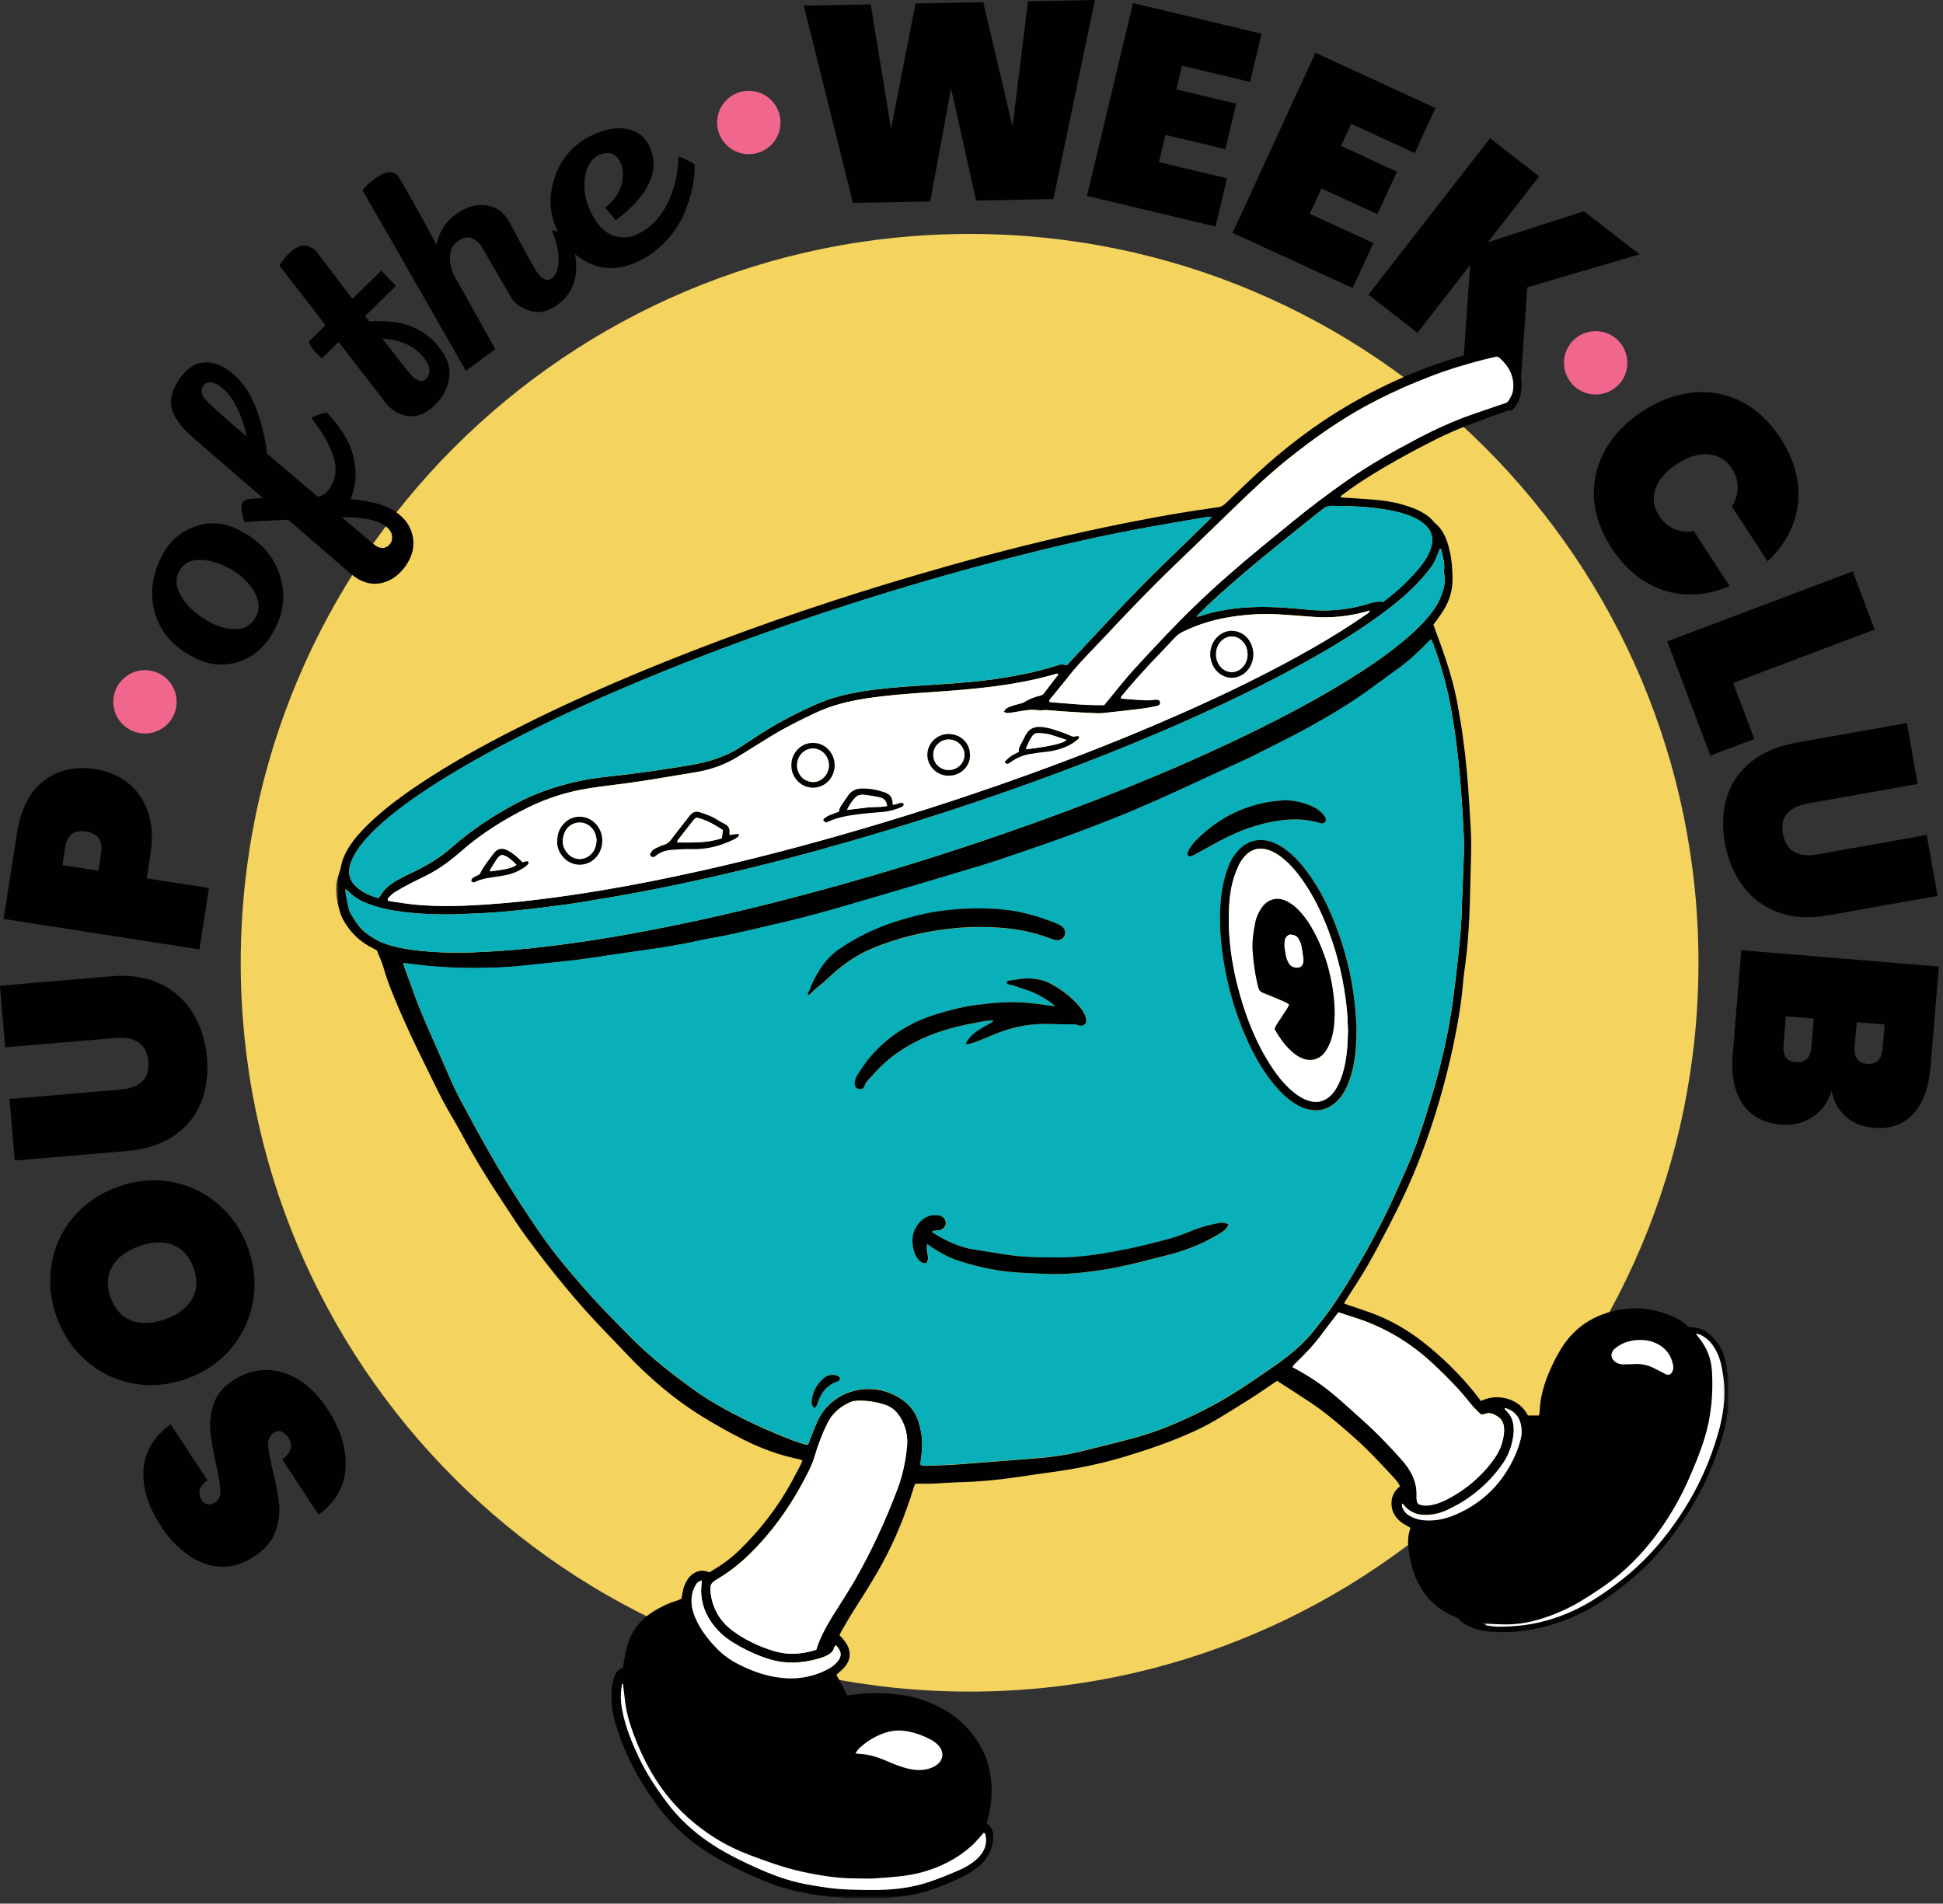 <svg width="347" height="340" viewBox="0 0 347 340" fill="none" xmlns="http://www.w3.org/2000/svg">
<rect x="0" y="0" width="347" height="340" fill="#333333" stroke="none"/>
<g clip-path="url(#clip0_162_468)">
<path d="M173.16 302.12C245.051 302.12 303.33 243.841 303.33 171.95C303.33 100.059 245.051 41.78 173.16 41.78C101.269 41.78 42.99 100.059 42.99 171.95C42.99 243.841 101.269 302.12 173.16 302.12Z" fill="#F4D35E"/>
<path d="M61.73 262.01C61.58 265.4 59.97 268.24 56.9 270.54L50.42 260.68C52.03 259.43 52.38 258.11 51.49 256.75C51.16 256.25 50.76 255.9 50.3 255.71C49.83 255.52 49.35 255.59 48.85 255.92C48.15 256.38 47.84 257.13 47.9 258.16C47.96 259.2 48.24 260.69 48.72 262.64C49.3 264.97 49.67 266.97 49.84 268.63C50.01 270.29 49.78 271.97 49.14 273.67C48.5 275.37 47.21 276.83 45.27 278.07C43.35 279.33 41.39 279.91 39.38 279.81C37.38 279.71 35.47 279.03 33.65 277.77C31.83 276.51 30.21 274.81 28.8 272.67C26.42 269.05 25.37 265.62 25.64 262.39C25.91 259.16 27.53 256.49 30.49 254.39L37.05 264.38C36.23 264.96 35.77 265.56 35.66 266.19C35.55 266.82 35.68 267.41 36.05 267.97C36.31 268.36 36.65 268.59 37.08 268.67C37.51 268.75 37.96 268.63 38.43 268.32C39.1 267.88 39.41 267.15 39.35 266.13C39.3 265.11 39.05 263.59 38.6 261.57C38.07 259.25 37.73 257.27 37.57 255.63C37.41 254 37.62 252.36 38.17 250.72C38.73 249.08 39.87 247.69 41.6 246.55C43.41 245.36 45.33 244.74 47.35 244.69C49.37 244.64 51.34 245.2 53.27 246.37C55.2 247.54 56.93 249.29 58.46 251.63C60.79 255.17 61.87 258.63 61.72 262.02L61.73 262.01Z" fill="#010101"/>
<path d="M45.19 232.41C44.64 235.56 43.34 238.36 41.28 240.83C39.22 243.29 36.55 245.11 33.29 246.26C30.02 247.42 26.81 247.69 23.66 247.07C20.51 246.46 17.73 245.1 15.34 242.99C12.95 240.88 11.2 238.26 10.08 235.12C8.97 231.98 8.68 228.85 9.21 225.72C9.74 222.59 11.05 219.81 13.12 217.36C15.19 214.91 17.86 213.11 21.12 211.95C24.39 210.79 27.6 210.51 30.74 211.11C33.89 211.71 36.67 213.06 39.07 215.16C41.48 217.26 43.23 219.87 44.33 222.98C45.44 226.12 45.73 229.27 45.18 232.41H45.19ZM30.88 222.34C29.14 221.68 27.15 221.75 24.88 222.56C22.59 223.37 20.97 224.58 20.04 226.19C19.11 227.8 19.01 229.63 19.74 231.71C20.49 233.82 21.73 235.2 23.46 235.85C25.19 236.5 27.21 236.43 29.5 235.62C31.76 234.82 33.36 233.62 34.29 232.01C35.23 230.41 35.32 228.55 34.57 226.45C33.84 224.38 32.6 223.01 30.86 222.35L30.88 222.34Z" fill="#010101"/>
<path d="M1.72 196.28L21.6 194.59C23.23 194.45 24.48 193.99 25.37 193.19C26.26 192.39 26.63 191.2 26.49 189.61C26.36 188.02 25.78 186.88 24.77 186.19C23.76 185.51 22.44 185.23 20.81 185.37L0.93 187.06L-0.01 176.05L19.87 174.36C23.23 174.07 26.15 174.53 28.64 175.72C31.13 176.91 33.08 178.67 34.48 180.99C35.88 183.31 36.71 185.97 36.96 188.96C37.21 191.95 36.84 194.65 35.84 197.06C34.84 199.47 33.22 201.42 30.97 202.92C28.72 204.41 25.9 205.31 22.52 205.59L2.64 207.28L1.7 196.27L1.72 196.28Z" fill="#010101"/>
<path d="M22.86 139.85C24.5 141.15 25.69 142.88 26.43 145.04C27.17 147.2 27.32 149.69 26.88 152.52L26.2 156.87L37.32 158.6L35.61 169.57L0.64 164.12L3.03 148.8C3.7 144.52 5.3 141.4 7.83 139.45C10.36 137.5 13.45 136.81 17.11 137.38C19.32 137.72 21.24 138.55 22.87 139.85H22.86ZM15.36 148.5C13.22 148.17 11.97 149.13 11.62 151.41L11.14 154.52L17.56 155.52L18.05 152.41C18.4 150.14 17.51 148.83 15.37 148.5H15.36Z" fill="#010101"/>
<path d="M28.74 99.63C30.05 96.92 32 95.08 34.61 94.11C37.22 93.14 39.78 93.26 42.28 94.46C46.08 96.29 48.58 98.87 49.78 102.19C50.99 105.51 50.83 108.75 49.31 111.89C47.79 115.04 45.69 117.1 43.01 118.07C40.33 119.04 37.66 118.89 35.01 117.61C31.3 115.82 28.91 113.27 27.82 109.95C26.72 106.59 27.02 103.14 28.73 99.61L28.74 99.63ZM31.9 102.22C31.23 103.62 31.46 105.17 32.59 106.88C33.72 108.59 35.48 110.07 37.85 111.32C39.56 112.14 41.14 112.48 42.59 112.33C44.04 112.18 45.11 111.4 45.79 109.98C46.47 108.57 46.26 107.01 45.17 105.3C44.07 103.59 42.52 102.25 40.52 101.29C38.52 100.32 36.77 99.9 35.26 100.01C33.7 100.09 32.58 100.83 31.9 102.23V102.22Z" fill="#010101"/>
<path d="M62.6 89.15C66.23 89.46 68.9 90.2 70.61 91.37C72.32 92.54 73.35 94.01 73.71 95.78C74.06 97.55 73.67 99.27 72.53 100.94C71.39 102.61 69.98 103.66 68.32 104.09C66.66 104.52 65.01 104.17 63.37 103.04C63.05 102.82 62.44 102.32 61.54 101.55L51.48 92.82C48.26 92.95 45.67 93.1 43.7 93.25C43.06 91.47 42.95 90.27 43.38 89.65C43.58 89.35 43.92 89.18 44.39 89.13C44.86 89.08 45.71 89.02 46.95 88.95L34.42 78.11C32.79 76.68 31.64 75.26 30.98 73.85C30.14 72.01 30.52 69.93 32.1 67.61C33.23 65.97 34.54 65.02 36.03 64.78C37.52 64.54 39.07 64.96 40.66 66.05C42.79 67.51 44.42 69.64 45.54 72.45C46.67 75.26 47.38 78.12 47.69 81.02L56.74 88.7C57.57 88.59 58.27 88.12 58.84 87.28C59.98 85.61 60.23 83.73 59.58 81.64C58.93 79.55 57.6 77.21 55.58 74.6C56.05 74.37 56.6 74.16 57.23 73.97C57.85 73.78 58.25 73.71 58.42 73.75C60.99 76.42 62.57 79.08 63.16 81.75C63.75 84.41 63.57 86.88 62.61 89.15H62.6ZM36.61 68.57C36.49 68.69 36.39 68.81 36.29 68.95C35.79 69.68 35.93 70.49 36.71 71.37C37.49 72.26 39.45 74.04 42.61 76.72L44.04 77.93C43.65 75.96 43.03 74.16 42.18 72.53C41.33 70.9 40.37 69.72 39.27 68.97C38.18 68.22 37.29 68.09 36.6 68.57H36.61ZM66.3 96.85C66.42 96.97 66.7 97.18 67.14 97.49C67.58 97.79 68.05 97.91 68.53 97.85C69.01 97.78 69.4 97.53 69.71 97.08C70.01 96.64 70.1 96.11 69.98 95.51C69.86 94.91 69.42 94.35 68.66 93.84C67.23 92.86 64.7 92.37 61.05 92.37L66.3 96.85Z" fill="#010101"/>
<path d="M56.51 44.94C56.65 45.08 58.79 47.9 62.93 53.39L68.08 48.35L70.72 51.05L65.22 56.43L65.97 57.41C70.94 57.03 74.75 58.19 77.4 60.89C79.48 63.01 80.43 65.08 80.26 67.07C80.09 69.06 79.24 70.81 77.73 72.29C76.21 73.78 74.71 74.46 73.22 74.34C71.73 74.22 70.43 73.59 69.31 72.44C69.06 72.18 68.81 71.88 68.56 71.53L60.53 61.15L60.32 61.22L57.48 64C57.23 63.79 56.84 63.42 56.33 62.9C55.82 62.37 55.41 61.75 55.12 61.03L58.13 58.08L49.93 47.46C50.24 46.79 50.8 46.06 51.62 45.26C53.39 43.52 55.02 43.41 56.51 44.93V44.94ZM75.03 63.16C73.45 61.55 71.2 60.65 68.27 60.45C71.26 64.34 73.01 66.55 73.53 67.09C74.56 68.14 75.41 68.34 76.09 67.67C76.58 67.19 76.76 66.56 76.65 65.79C76.53 65.01 75.99 64.14 75.03 63.16Z" fill="#010101"/>
<path d="M91.38 53.28L85.9 43.86C85.38 43.15 84.76 42.69 84.04 42.49C83.32 42.29 82.56 42.49 81.74 43.09C80.92 43.69 80.47 44.52 80.38 45.58C80.29 46.64 80.5 47.8 81.01 49.04C81.93 50.67 83.27 53.07 85.02 56.22C86.77 59.37 87.92 61.42 88.45 62.36L83.2 66.23C73.21 48.72 67.06 37.97 64.74 34C65.14 33.38 65.81 32.73 66.76 32.03C68.81 30.52 70.28 30.37 71.17 31.58L71.34 31.82C73.94 36.28 76.14 40.26 77.94 43.75C78.4 41.46 79.52 39.67 81.28 38.37C83.04 37.07 84.77 36.49 86.45 36.63C88.13 36.77 89.48 37.52 90.49 38.89C90.76 39.26 91.19 40 91.77 41.12C94.07 45.51 95.48 48.05 95.98 48.73C96.89 49.97 97.75 50.28 98.57 49.68C99.25 49.18 99.65 48.19 99.76 46.71C99.87 45.23 99.46 43.37 98.54 41.13C100.13 41.42 101.22 41.77 101.81 42.19C103.81 47.77 103.08 51.84 99.61 54.4C97.98 55.6 96.4 55.99 94.88 55.58C93.35 55.16 92.18 54.4 91.37 53.3L91.38 53.28Z" fill="#010101"/>
<path d="M111.02 32.84C111.38 31.32 111.31 30.05 110.81 29.04C110.31 28.03 109.7 27.48 108.98 27.38C108.26 27.28 107.57 27.39 106.93 27.71C105.55 28.39 104.73 29.76 104.45 31.81C104.17 33.86 104.56 35.95 105.61 38.07C106.66 40.19 107.95 41.52 109.47 42.06C111 42.6 112.5 42.5 114 41.76C116.2 40.67 117.93 38.87 119.19 36.35C120.46 33.83 121.11 31.03 121.15 27.94C122.1 28.24 123.06 28.71 124.04 29.35C124.16 32.02 123.51 35.02 122.1 38.35C121.38 39.98 120.33 41.54 118.97 43.02C117.6 44.5 116.03 45.68 114.24 46.56C111.31 48.01 108.56 48.26 105.98 47.32C103.21 46.29 101.08 44.26 99.58 41.25C98.09 38.23 97.92 35.04 99.07 31.66C100.22 28.28 102.38 25.81 105.54 24.25C107.79 23.13 109.87 22.72 111.76 23C113.65 23.29 115.02 24.26 115.88 25.91C117 28.16 117 30.44 115.9 32.74C114.79 35.04 112.81 37.24 109.96 39.34L108.06 37.05C109.69 35.77 110.68 34.37 111.03 32.84H111.02Z" fill="#010101"/>
<path d="M302.34 70.11C305.4 69.8 308.29 70.34 311 71.72C313.71 73.1 316.04 75.28 317.99 78.27C319.66 80.84 320.68 83.45 321.04 86.1C321.4 88.75 321.11 91.29 320.18 93.71C319.25 96.13 317.75 98.31 315.68 100.26L309.29 90.46C309.98 89.38 310.32 88.24 310.33 87.07C310.33 85.89 309.99 84.77 309.3 83.71C308.28 82.15 306.89 81.29 305.12 81.15C303.35 81.01 301.48 81.58 299.5 82.87C297.52 84.16 296.24 85.64 295.66 87.32C295.08 89 295.3 90.61 296.32 92.17C297.01 93.23 297.9 94 298.98 94.46C300.06 94.93 301.24 95.07 302.51 94.88L308.9 104.68C306.28 105.79 303.68 106.28 301.09 106.16C298.5 106.04 296.07 105.28 293.78 103.88C291.5 102.48 289.52 100.5 287.84 97.93C285.89 94.94 284.83 91.93 284.67 88.9C284.5 85.87 285.18 83.01 286.69 80.33C288.2 77.65 290.43 75.35 293.36 73.44C296.29 71.53 299.29 70.42 302.35 70.11H302.34Z" fill="#010101"/>
<path d="M309.53 121.98L313.31 131.99L305.45 134.95L297.75 114.55L330.87 102.05L334.79 112.44L309.53 121.97V121.98Z" fill="#010101"/>
<path d="M342.49 140.02L322.85 143.5C321.24 143.79 320.03 144.36 319.22 145.24C318.41 146.11 318.14 147.34 318.42 148.91C318.7 150.49 319.37 151.57 320.44 152.16C321.51 152.75 322.85 152.9 324.46 152.61L344.1 149.13L346.03 160.01L326.39 163.49C323.08 164.08 320.12 163.89 317.53 162.93C314.94 161.97 312.84 160.39 311.23 158.21C309.62 156.02 308.56 153.45 308.03 150.5C307.51 147.55 307.63 144.82 308.41 142.33C309.19 139.84 310.63 137.75 312.73 136.05C314.83 134.36 317.56 133.21 320.91 132.62L340.55 129.14L342.48 140.02H342.49Z" fill="#010101"/>
<path d="M323.64 199.54C322 200.59 320.16 201.03 318.14 200.86C315.05 200.6 312.75 199.39 311.24 197.2C309.73 195.02 309.14 192.02 309.45 188.2L310.98 169.71L346.26 172.63L344.77 190.62C344.47 194.21 343.46 196.96 341.73 198.9C340 200.83 337.64 201.67 334.65 201.42C332.59 201.25 330.9 200.57 329.58 199.37C328.26 198.17 327.44 196.66 327.12 194.83C326.45 196.91 325.29 198.48 323.65 199.53L323.64 199.54ZM318.91 188.81C319.25 189.32 319.85 189.62 320.72 189.69C322.41 189.83 323.34 188.92 323.5 186.96L323.92 181.93L318.94 181.52L318.52 186.55C318.44 187.55 318.57 188.3 318.91 188.82V188.81ZM331.59 182.56L331.23 186.84C331.15 187.84 331.29 188.59 331.64 189.11C332 189.62 332.59 189.92 333.42 189.99C334.28 190.06 334.94 189.87 335.4 189.43C335.85 188.98 336.12 188.26 336.21 187.26L336.57 182.97L331.59 182.56Z" fill="#010101"/>
<path d="M25.89 131.01C29.016 131.01 31.55 128.476 31.55 125.35C31.55 122.224 29.016 119.69 25.89 119.69C22.764 119.69 20.23 122.224 20.23 125.35C20.23 128.476 22.764 131.01 25.89 131.01Z" fill="#F1668D"/>
<path d="M133.73 27.54C136.856 27.54 139.39 25.006 139.39 21.88C139.39 18.754 136.856 16.22 133.73 16.22C130.604 16.22 128.07 18.754 128.07 21.88C128.07 25.006 130.604 27.54 133.73 27.54Z" fill="#F1668D"/>
<path d="M284.97 70.46C288.096 70.46 290.63 67.926 290.63 64.8C290.63 61.674 288.096 59.14 284.97 59.14C281.844 59.14 279.31 61.674 279.31 64.8C279.31 67.926 281.844 70.46 284.97 70.46Z" fill="#F1668D"/>
<path d="M211.09 11.74L210.08 15.97L220.78 18.52L218.84 26.64L208.14 24.09L206.98 28.95L219.14 31.85L217.09 40.46L194.13 34.99L202.34 0.55L225.3 6.02L223.25 14.63L211.09 11.73V11.74Z" fill="#010101"/>
<path d="M241.31 22.11L239.49 26.06L249.48 30.66L245.99 38.25L236 33.65L233.91 38.19L245.27 43.41L241.57 51.45L220.13 41.59L234.92 9.43L256.36 19.29L252.66 27.33L241.3 22.11H241.31Z" fill="#010101"/>
<path d="M261.27 65.76L262.56 47.32L253.14 59.44L244.38 52.63L266.11 24.69L274.87 31.5L265.72 43.26L282.88 37.73L292.79 45.43L272.75 51.32L271.5 69.5L261.26 65.76H261.27Z" fill="#010101"/>
<path d="M195.54 0L188.13 35.55L174.33 35.82L169.84 15.8L166.13 35.98L152.33 36.25L143.55 1.01L155.5 0.78L159.13 23.01L163.5 0.62L175.6 0.39L180.83 22.59L183.59 0.23L195.54 0Z" fill="#010101"/>
<mask id="mask0_162_468" style="mask-type:luminance" maskUnits="userSpaceOnUse" x="60" y="62" width="249" height="278">
<path d="M308.69 62.09H60.02V339.01H308.69V62.09Z" fill="white"/>
</mask>
<g mask="url(#mask0_162_468)">
<path d="M267.52 62.09C267.52 62.09 267.56 62.16 267.59 62.18C269.33 62.87 270.3 64.29 271.06 65.85C271.81 67.39 271.9 69.02 271.52 70.67C271.37 71.36 271.03 71.97 270.65 72.56C270.36 73.02 270.02 73.36 269.41 73.32C269.24 73.31 269.05 73.41 268.88 73.47C264.67 74.99 260.43 76.45 256.43 78.47C254.25 79.57 252.09 80.7 249.96 81.89C246.96 83.57 244.01 85.32 241.2 87.31C240.6 87.74 240.01 88.18 239.44 88.6C239.5 88.92 239.71 88.86 239.87 88.87C241.9 89.01 243.94 89.1 245.97 89.3C247.97 89.49 249.93 89.88 251.82 90.55C253.52 91.15 255.09 91.94 256.23 93.38C257.84 94.69 258.46 96.49 258.9 98.41C259.28 100.06 259.4 101.72 259.41 103.41C259.41 105.44 258.85 107.31 257.78 109.03C257.24 109.9 256.6 110.71 255.99 111.57C256.47 112.88 256.95 114.21 257.44 115.55C258.6 118.79 259.6 122.08 260.24 125.46C260.62 127.47 260.96 129.49 261.24 131.52C261.82 135.61 262.17 139.72 262.41 143.84C262.53 145.88 262.69 147.92 262.73 149.97C262.77 151.86 262.68 153.77 262.64 155.67C262.6 157.31 262.57 158.96 262.52 160.6C262.4 164.8 262.16 168.99 261.56 173.16C261.35 174.6 261.25 176.07 261.09 177.52C260.75 180.61 260.18 183.66 259.54 186.7C258.11 193.47 256.17 200.1 253.7 206.56C252.09 210.76 250.18 214.84 248.1 218.85C246.83 221.29 245.56 223.72 244.19 226.11C243.04 228.11 241.74 230.03 240.51 231.98C240.36 232.22 240.21 232.47 240.02 232.78C240.32 232.9 240.54 233 240.77 233.08C242.1 233.54 243.44 233.96 244.76 234.44C248.2 235.7 251.34 237.48 254.19 239.73C257.53 242.36 260.55 245.32 263.24 248.61C263.65 249.12 264.04 249.65 264.47 250.22C266.02 249.48 267.61 249.35 269.23 249.83C270.87 250.32 272.1 251.31 272.88 252.81H274.83C274.89 252.54 274.97 252.29 274.97 252.05C275.08 248.8 276.21 245.84 277.63 242.97C277.86 242.51 278.12 242.07 278.37 241.62C280.61 237.55 284.05 235.03 288.62 234.05C292.54 233.21 296.29 233.84 299.83 235.66C300.31 235.91 300.71 236.32 301.14 236.66C301.31 236.79 301.49 236.93 301.66 237.06C303.73 236.95 305.21 237.94 306.42 239.44C307.58 240.88 308.19 242.55 308.41 244.36C308.45 244.71 308.36 245.1 308.65 245.4V252.2C308.59 252.29 308.5 252.38 308.48 252.47C308.34 254.31 307.8 256.06 307.24 257.79C305.71 262.51 303.62 266.99 300.87 271.13C298.37 274.9 295.55 278.43 292.09 281.41C289.52 283.63 286.82 285.66 283.84 287.34C280.72 289.1 277.39 290.27 273.88 290.98C271.39 291.48 268.88 291.59 266.36 291.44C265.06 291.36 263.79 291.07 262.59 290.56C261.9 290.27 261.24 289.94 260.74 289.38C260.46 289.06 260.13 288.87 259.75 288.72C256.34 287.33 254.07 284.85 252.73 281.5C252.06 279.82 251.7 278.07 251.51 276.29C251.39 275.16 251.49 274.03 251.9 272.88C251.68 272.75 251.47 272.61 251.26 272.5C250.38 272.06 249.64 271.47 249.11 270.64C248.27 269.33 248.3 267.53 249.2 266.3C249.43 265.98 249.74 265.72 250.02 265.45C249.65 264.62 249.46 264.41 245.24 260C243.56 258.25 241.75 256.62 239.9 255.04C238.06 253.46 236.17 251.91 234.14 250.56C232.12 249.21 230.07 247.91 228.07 246.62C226.47 247.7 224.96 248.76 223.4 249.75C221.25 251.11 219.09 252.47 216.9 253.75C215.63 254.49 214.3 255.16 212.96 255.77C209.08 257.52 205.06 258.89 200.98 260.13C196.57 261.47 192.08 262.36 187.52 262.97C185.46 263.24 183.41 263.57 181.36 263.86C178.2 264.31 175.03 264.63 171.85 264.71C170.04 264.75 168.23 264.91 166.41 264.99C165.71 265.02 165.01 264.99 164.3 264.99H163.51C163.27 265.3 163.19 265.65 163.08 266C161.66 270.59 159.86 275.02 157.56 279.25C156.01 282.08 154.28 284.8 152.54 287.52C151.71 288.82 150.96 290.16 150.18 291.49C150.08 291.67 150.01 291.89 149.93 292.11C150.09 292.26 150.25 292.36 150.36 292.5C150.69 292.93 151.08 293.35 151.32 293.83C152.03 295.2 151.86 296.52 150.87 297.71C150.57 298.08 150.2 298.38 149.84 298.71C149.69 298.86 149.52 298.99 149.38 299.11C150.04 300.36 150.67 301.55 151.33 302.81C151.83 302.74 152.37 302.66 152.92 302.6C155.13 302.33 157.35 302.33 159.57 302.55C161.01 302.7 162.44 302.91 163.83 303.32C169.03 304.87 173.09 307.84 175.55 312.71C176.32 314.23 176.71 315.85 176.94 317.54C177.31 320.23 177.02 322.86 176.27 325.45C176.25 325.52 176.25 325.6 176.24 325.72C177.46 326.51 177.5 327.75 177.3 329C176.98 331.01 175.91 332.61 174.24 333.78C173.46 334.33 172.63 334.83 171.77 335.25C169.17 336.5 166.51 337.6 163.67 338.25C162.37 338.55 161.05 338.73 159.72 338.84C159.36 338.87 158.97 338.8 158.66 339.05H150.65C150.29 338.8 149.86 338.88 149.46 338.85C146.38 338.63 143.36 338.09 140.38 337.3C139.42 337.04 138.46 336.73 137.54 336.36C134.26 335.08 131.08 333.6 128.03 331.85C123.97 329.54 120.5 326.58 117.67 322.85C114.58 318.77 112.13 314.39 110.47 309.57C109.78 307.55 109.25 305.51 109.2 303.37C109.18 302.35 109.2 301.32 109.46 300.32C109.5 300.14 109.55 299.97 109.6 299.79C109.87 298.92 110.27 298.16 111.25 297.86C111.4 296.97 111.53 296.11 111.7 295.25C111.79 294.75 111.92 294.25 112.07 293.76C112.87 291.12 114.51 289.11 116.89 287.69C118.13 286.96 119.41 286.3 120.82 285.9C121.1 285.82 121.36 285.68 121.69 285.55C121.77 285.12 121.86 284.7 121.93 284.28C122.05 283.55 122.32 282.87 122.7 282.24C123.19 281.43 123.89 280.86 124.84 280.6C125.5 280.42 126.08 280.62 126.72 280.81C128.59 279.7 130.39 278.48 131.95 276.96C135.81 273.22 139.05 269.02 141.58 264.3C142.05 263.43 142.51 262.55 142.96 261.67C143.09 261.41 143.18 261.14 143.31 260.84C143.06 260.75 142.86 260.65 142.65 260.61C139.18 259.9 135.89 258.69 132.74 257.1C130.2 255.82 127.73 254.42 125.3 252.93C121.51 250.59 118.07 247.82 114.86 244.78C112.58 242.63 110.5 240.3 108.31 238.06C103.13 232.75 98.5 227.01 94.1 221.07C92.5 218.91 91.09 216.64 89.61 214.41C87.03 210.52 84.6 206.56 82.4 202.45C81.32 200.45 80.12 198.51 79.06 196.51C77.98 194.47 77.01 192.38 75.98 190.31C74.35 187.03 72.77 183.73 71.33 180.36C70.29 177.9 69.23 175.45 68.51 172.87C68.22 171.82 67.72 170.82 67.3 169.73C67.11 169.63 66.85 169.49 66.6 169.36C64.24 168.2 62.46 166.44 61.22 164.15C61.07 163.86 60.94 163.55 60.83 163.24C60.4 161.95 60.13 160.63 60.02 159.27C59.93 158.16 60.18 157.1 60.54 156.05C60.68 155.64 60.81 155.22 60.89 154.79C61.11 153.58 61.59 152.49 62.23 151.45C63.23 149.85 64.48 148.46 65.83 147.15C68.66 144.43 71.8 142.12 75.06 139.95C80.38 136.41 85.97 133.3 91.67 130.4C103.64 124.3 116.01 119.11 128.59 114.38C141.79 109.43 155.19 105.07 168.78 101.23C178.15 98.58 187.59 96.21 197.13 94.21C203.4 92.89 209.7 91.71 216.05 90.81C216.49 90.75 216.93 90.65 217.37 90.62C218 90.58 218.46 90.31 218.92 89.87C221.34 87.55 223.73 85.2 226.24 82.99C231.33 78.49 236.83 74.51 242.81 71.22C249.57 67.5 256.69 64.62 264.2 62.73C264.81 62.58 265.43 62.48 266.05 62.34C266.17 62.31 266.29 62.2 266.4 62.12H267.51V62.1L267.52 62.09ZM265.23 289.99H264.82C264.82 289.99 264.91 290.07 264.94 290.07C265.04 290.06 265.14 290.02 265.24 289.99C265.32 290.09 265.39 290.28 265.48 290.29C266.22 290.39 266.95 290.51 267.69 290.51C268.8 290.51 269.92 290.46 271.02 290.36C274.53 290.04 277.86 289.1 281.04 287.63C284.11 286.2 286.86 284.3 289.52 282.24C294 278.76 297.61 274.52 300.64 269.8C303.38 265.52 305.44 260.91 306.84 256.03C307.77 252.77 308.29 249.47 307.81 246.07C307.58 244.44 307.32 242.82 306.55 241.33C305.86 239.99 304.94 238.88 303.48 238.3C303.34 238.25 303.17 238.25 302.89 238.2C303.16 238.55 303.32 238.78 303.51 239.01C304.91 240.76 305.64 242.76 305.77 244.97C305.99 248.94 305.65 252.85 304.49 256.67C303.74 259.16 302.75 261.56 301.71 263.94C300.47 266.77 299.01 269.46 297.29 272.03C295.01 275.43 292.39 278.54 289.22 281.18C287.09 282.95 284.78 284.47 282.41 285.91C280.93 286.82 279.37 287.58 277.75 288.22C274.99 289.33 272.14 290.11 269.13 290.11C267.84 290.11 266.55 290.03 265.24 289.98L265.23 289.99ZM164.35 261.52C164.47 261.62 164.52 261.7 164.58 261.71C164.87 261.75 165.17 261.81 165.46 261.8C167.38 261.73 169.31 261.68 171.23 261.54C175.74 261.21 180.24 260.84 184.76 260.49C187.69 260.26 190.58 259.87 193.42 259.14C195.47 258.62 197.52 258.14 199.56 257.61C201.24 257.17 202.94 256.75 204.59 256.22C208.45 255 212.12 253.33 215.7 251.49C219.91 249.32 223.79 246.61 227.68 243.92C230.36 242.07 232.86 240 234.85 237.41C235.34 236.77 235.86 236.16 236.35 235.51C238.82 232.26 240.94 228.78 242.98 225.26C245.46 220.98 247.72 216.57 249.72 212.05C250.82 209.58 251.95 207.12 252.87 204.56C254.14 201.02 255.26 197.42 256.28 193.8C257.72 188.69 258.85 183.52 259.54 178.26C259.84 175.98 260.1 173.69 260.36 171.41C260.72 168.18 261.03 164.94 261.09 161.69C261.1 161.03 261.14 160.37 261.16 159.72C261.25 157.24 261.38 154.76 261.44 152.28C261.51 149.5 261.3 146.73 261.12 143.96C260.89 140.38 260.6 136.82 260.16 133.27C259.84 130.7 259.43 128.13 258.95 125.59C258.26 122 257.24 118.49 255.98 115.05C255.88 114.79 255.76 114.53 255.62 114.19C255.37 114.42 255.17 114.57 254.99 114.75C253.47 116.3 251.91 117.81 250.16 119.12C248.48 120.37 246.75 121.58 245.06 122.83C241.32 125.6 237.31 127.97 233.23 130.21C230.64 131.63 227.98 132.92 225.34 134.26C224.42 134.73 223.5 135.2 222.56 135.64C219.54 137.04 216.51 138.4 213.49 139.81C208.49 142.14 203.47 144.4 198.35 146.43C193.78 148.24 189.16 149.95 184.5 151.53C181.45 152.56 178.42 153.66 175.34 154.59C167.94 156.83 160.51 159.01 153.1 161.19C150.05 162.09 146.99 162.96 143.91 163.77C141.19 164.48 138.44 165.1 135.71 165.74C133.76 166.2 131.81 166.65 129.86 167.06C128.3 167.39 126.73 167.62 125.17 167.96C121.62 168.74 118.04 169.33 114.44 169.82C112.57 170.08 110.7 170.36 108.83 170.63C106.74 170.93 104.66 171.28 102.56 171.53C99.51 171.89 96.44 172.18 93.39 172.5C89.81 172.87 86.21 172.95 82.61 172.9C80.79 172.87 78.98 172.74 77.17 172.61C76.14 172.54 75.11 172.39 74.08 172.27C73.42 172.2 72.78 172.11 72.03 172.01C72.12 172.35 72.17 172.58 72.25 172.81C72.7 174.05 73.16 175.28 73.6 176.53C74.47 179.02 75.46 181.45 76.54 183.86C77.71 186.47 78.82 189.09 79.98 191.7C80.62 193.14 81.25 194.59 81.98 195.98C85.28 202.19 88.66 208.36 92.49 214.29C95.04 218.24 97.63 222.15 100.64 225.78C102.95 228.55 105.29 231.29 107.79 233.89C109.63 235.8 111.47 237.7 113.36 239.56C116.44 242.59 119.83 245.25 123.32 247.8C124.75 248.84 126.23 249.83 127.76 250.72C132.27 253.33 137 255.53 141.88 257.38C142.47 257.6 143.07 257.78 143.67 257.96C143.87 258.02 144.08 258.02 144.3 258.05C144.41 257.76 144.5 257.52 144.6 257.28C145.08 256.09 145.51 254.89 146.05 253.73C146.39 253.01 146.82 252.3 147.34 251.69C150.94 247.4 157.09 247.05 161.26 250.1C162.55 251.04 163.47 252.25 163.98 253.76C164.59 255.59 164.83 257.46 164.62 259.38C164.54 260.1 164.45 260.83 164.36 261.59L164.32 261.57L164.35 261.52ZM216.39 92.3C215.82 92.35 215.52 92.35 215.23 92.4C211.22 93.1 207.2 93.76 203.19 94.51C195.77 95.9 188.41 97.61 181.09 99.47C171.08 102.02 161.17 104.9 151.34 108.06C140.21 111.64 129.21 115.58 118.37 119.97C108.9 123.8 99.59 127.96 90.54 132.68C85.3 135.42 80.16 138.33 75.26 141.65C72.6 143.45 70.02 145.37 67.66 147.53C66.24 148.83 64.93 150.21 63.85 151.8C63.28 152.66 62.79 153.55 62.52 154.56C62.12 156.04 62.47 157.32 63.6 158.36C64.73 159.4 66.12 159.99 67.56 160.42C67.69 160.29 67.78 160.22 67.83 160.13C68.54 158.88 69.6 157.97 70.83 157.27C71.7 156.78 72.59 156.33 73.49 155.91C76.14 154.66 78.64 153.17 80.84 151.22C84.2 148.25 87.93 145.81 91.86 143.67C95.56 141.66 99.51 140.33 103.62 139.46C106.02 138.95 108.45 138.73 110.88 138.45C115.08 137.96 119.25 137.34 123.42 136.63C126.89 136.04 130.18 134.97 133.05 132.88C133.17 132.79 133.3 132.72 133.42 132.64C136.21 130.76 139.08 129.03 142.1 127.53C144.45 126.36 146.8 125.22 149.36 124.5C152.51 123.62 155.74 123.18 158.99 122.87C161.98 122.58 164.97 122.43 167.97 122.22C171.11 122 174.25 121.79 177.37 121.34C181.19 120.79 184.97 120.07 188.65 118.91C188.97 118.81 189.29 118.68 189.62 118.67C189.93 118.66 190.24 118.77 190.52 118.83C192.1 117.13 193.65 115.47 195.21 113.8C199.19 109.52 203.2 105.26 207.4 101.17C210.09 98.55 212.78 95.94 215.48 93.32C215.74 93.07 215.98 92.8 216.41 92.34H216.39V92.3ZM179.28 127.14C179.47 126.65 179.87 126.38 180.31 126.22C180.9 125.99 181.51 125.85 182.11 125.67C182.32 125.61 182.56 125.58 182.74 125.48C183.67 124.94 184.62 124.47 185.68 124.26C186.02 124.19 186.28 124.03 186.5 123.74C187.25 122.74 188.03 121.76 188.78 120.77C188.88 120.64 189.08 120.51 188.89 120.29C188.79 120.31 188.69 120.32 188.58 120.35C184.56 121.55 180.43 122.24 176.28 122.74C172.82 123.15 169.34 123.4 165.87 123.64C162.06 123.9 158.26 124.18 154.48 124.77C151.43 125.25 148.46 125.99 145.66 127.31C142.92 128.6 140.2 129.95 137.62 131.54C135.73 132.7 133.85 133.86 131.98 135.04C129.61 136.54 127.01 137.46 124.23 137.92C121.67 138.34 119.12 138.78 116.56 139.19C115.03 139.44 113.49 139.67 111.94 139.88C109.74 140.18 107.53 140.42 105.33 140.76C101.5 141.36 97.82 142.49 94.36 144.2C90.11 146.3 86.1 148.79 82.52 151.92C80.55 153.64 78.46 155.22 76.09 156.4C75.16 156.86 74.22 157.3 73.31 157.78C72.36 158.28 71.42 158.79 70.51 159.35C70.11 159.59 69.78 159.97 69.44 160.29C69.32 160.41 69.19 160.57 69.32 160.83C69.41 160.86 69.55 160.93 69.68 160.95C71.26 161.17 72.83 161.44 74.42 161.58C78.53 161.95 82.64 161.82 86.75 161.54C91.23 161.24 95.68 160.75 100.12 160.13C105.55 159.37 110.95 158.44 116.33 157.38C125.23 155.61 134.05 153.52 142.81 151.17C153.11 148.4 163.3 145.32 173.4 141.91C186.14 137.62 198.68 132.86 210.96 127.43C219.05 123.85 226.99 120 234.65 115.61C237.79 113.81 240.87 111.91 243.84 109.84C244.12 109.64 244.49 109.5 244.69 109.04C244.29 109.14 243.97 109.22 243.66 109.31C240.66 110.1 237.62 110.41 234.52 110.16C232.49 110 230.46 109.85 228.42 109.72C225.67 109.54 222.94 109.72 220.22 110.11C217.12 110.55 214.15 111.43 211.33 112.79C210.75 113.07 210.26 113.42 209.83 113.89C208.63 115.19 207.41 116.46 206.19 117.73C204.23 119.78 202.34 121.88 200.54 124.07C200.39 124.25 200.13 124.41 200.26 124.75C201.13 124.82 202 124.93 202.88 124.96C203.95 125 205.02 125.18 206.09 124.97C206.31 124.93 206.54 124.95 206.75 124.97C206.99 124.99 207.16 125.13 207.21 125.37C207.27 125.62 207.12 125.9 206.88 126C206.74 126.05 206.6 126.09 206.45 126.12C205.65 126.27 204.85 126.44 204.05 126.54C202.07 126.79 200.07 127.02 198.09 127.23C197.35 127.31 196.61 127.4 195.88 127.38C193.85 127.3 191.81 127.17 189.78 127.04C188.82 126.98 187.86 126.87 186.9 126.81C186.42 126.79 185.94 126.91 185.47 126.84C184.61 126.71 183.77 126.77 182.93 126.9C182.16 127.02 181.4 127.15 180.63 127.27C180.19 127.34 179.75 127.42 179.31 127.14H179.28ZM257.17 97.93C257.06 98.24 256.97 98.52 256.85 98.78C256.5 99.54 256.23 100.37 255.76 101.05C255.02 102.09 254.17 103.07 253.29 104.01C251.14 106.3 248.69 108.26 246.15 110.1C242.14 113 237.92 115.57 233.59 117.99C226.04 122.21 218.24 125.93 210.31 129.41C195.12 136.05 179.55 141.72 163.72 146.68C148.21 151.55 132.52 155.74 116.55 158.89C112.62 159.66 108.68 160.34 104.74 160.99C101.96 161.45 99.17 161.82 96.38 162.16C93.85 162.47 91.3 162.73 88.75 162.93C86.6 163.1 84.46 163.17 82.31 163.26C78.53 163.42 74.75 163.28 71 162.74C69.13 162.47 67.29 162.03 65.52 161.34C64.26 160.85 63.15 160.15 62.21 159.18C62.09 159.06 61.94 158.97 61.72 158.8C61.72 159.11 61.7 159.29 61.72 159.46C61.88 160.32 62.04 161.18 62.23 162.04C62.32 162.43 62.43 162.84 62.63 163.17C63.4 164.41 64.11 165.67 65.33 166.61C66.34 167.38 67.38 168.04 68.58 168.47C70.36 169.13 72.22 169.49 74.09 169.71C77.52 170.12 80.96 170.23 84.41 170.1C88.9 169.94 93.36 169.57 97.82 169.03C103.12 168.39 108.39 167.57 113.63 166.6C122.01 165.05 130.32 163.21 138.58 161.11C154.52 157.05 170.22 152.22 185.67 146.63C199.7 141.55 213.49 135.9 226.8 129.19C232.35 126.39 237.78 123.4 242.99 120.03C246.28 117.9 249.46 115.63 252.35 112.99C253.71 111.75 254.97 110.41 256.05 108.91C256.87 107.76 257.43 106.49 257.79 105.15C257.99 104.41 258.1 103.65 257.97 102.87C257.91 102.51 257.86 102.13 257.9 101.78C258.07 100.54 257.63 99.4 257.41 98.22C257.39 98.13 257.27 98.07 257.17 97.96V97.93ZM197.18 125.93C197.53 125.5 197.84 125.1 198.17 124.71C199.7 122.88 201.16 120.98 202.78 119.23C206.1 115.64 209.42 112.05 212.93 108.63C216.92 104.75 221.12 101.11 225.41 97.57C227.06 96.21 228.73 94.88 230.38 93.51C233.68 90.78 237.09 88.2 240.6 85.76C244.66 82.93 248.97 80.5 253.36 78.19C256.34 76.62 259.4 75.24 262.58 74.11C264.56 73.4 266.57 72.75 268.56 72.06C268.83 71.97 269.13 71.93 269.32 71.65C269.75 71 270.13 70.35 270.22 69.55C270.47 67.28 269.53 65.5 267.91 63.99C267.73 63.82 267.48 63.73 267.34 63.65C266.56 63.83 265.87 63.97 265.2 64.14C261.86 64.98 258.57 65.99 255.36 67.23C252.19 68.46 249.08 69.86 246.05 71.38C240.41 74.22 235.27 77.79 230.35 81.7C226.71 84.59 223.36 87.81 220.02 91.03C216.5 94.43 213 97.85 209.46 101.24C205.15 105.37 201.06 109.7 196.98 114.04C194.87 116.29 192.66 118.46 190.75 120.9C189.78 122.14 188.75 123.35 187.76 124.58C187.59 124.79 187.31 124.98 187.43 125.37C190.66 125.64 193.9 125.98 197.17 125.92L197.18 125.93ZM145.75 294.65C146.39 292.52 147.44 290.64 148.56 288.78C148.97 288.09 149.42 287.42 149.85 286.73C150.8 285.21 151.79 283.7 152.68 282.14C155.65 276.94 158.13 271.53 160.25 265.94C161.17 263.5 161.7 260.96 161.96 258.37C162.15 256.49 161.76 254.74 160.77 253.12C160.12 252.05 159.26 251.26 158.03 250.87C156.39 250.35 154.72 250.08 153 250.16C152.64 250.18 152.26 250.24 151.92 250.38C150.09 251.16 148.66 252.38 147.77 254.17C146.86 256.01 146.11 257.92 145.54 259.89C145.26 260.85 144.9 261.75 144.46 262.64C142.35 266.89 139.84 270.88 136.73 274.49C134.24 277.38 131.53 279.99 128.21 281.95C126.86 282.75 126.78 282.99 126.91 284.54C126.93 284.72 126.95 284.9 126.99 285.08C127.46 287.64 128.76 289.7 130.87 291.26C133.09 292.89 135.56 294.04 138.2 294.85C140.69 295.61 143.17 295.44 145.74 294.64L145.75 294.65ZM239.03 234.38C238.04 235.68 237.13 236.82 236.27 238C234.77 240.05 233.02 241.89 231.19 243.65C231.05 243.79 230.95 243.97 230.84 244.13C233.39 245.48 235.75 247 237.91 248.78C239.81 250.35 241.61 252.04 243.45 253.68C245.9 255.87 248.16 258.24 250.33 260.67C252.02 262.56 253.13 264.7 252.99 267.32C252.97 267.75 253.02 268.19 253.27 268.57C254.15 268.96 255.03 268.91 255.9 268.71C256.77 268.51 257.6 268.2 258.38 267.79C260.29 266.79 262.05 265.6 263.64 264.14C265.02 262.86 266.27 261.47 267.27 259.87C268 258.7 268.41 257.42 268.59 256.07C268.64 255.67 268.65 255.27 268.6 254.87C268.51 254.02 268.11 253.34 267.36 252.89C266.65 252.47 265.93 252.15 265.08 252.55C264.8 252.68 264.49 252.63 264.26 252.4C263.72 251.85 263.15 251.32 262.68 250.72C260.65 248.15 258.36 245.82 255.96 243.58C251.86 239.75 247.16 236.93 241.76 235.25C240.85 234.96 239.94 234.65 239.04 234.36H239.03V234.38ZM247.04 107.48C248.41 106.44 249.73 105.37 250.92 104.18C251.85 103.25 252.77 102.28 253.6 101.26C254.45 100.2 255.2 99.06 255.58 97.73C256.05 96.09 255.66 94.7 254.34 93.58C253.72 93.05 253.02 92.65 252.26 92.33C250.76 91.68 249.18 91.29 247.57 91.02C244.38 90.48 241.16 90.36 237.93 90.34C237.26 90.34 236.71 90.49 236.21 90.94C235.85 91.26 235.44 91.52 235.07 91.82C230.37 95.62 225.6 99.34 221.04 103.31C218.73 105.31 216.43 107.32 214.26 109.49C214.09 109.66 213.94 109.85 213.68 110.15C214 110.1 214.14 110.1 214.28 110.06C218.26 108.71 222.38 108.34 226.55 108.41C228.88 108.45 231.21 108.66 233.54 108.89C237.24 109.25 240.87 108.94 244.41 107.82C245.27 107.55 246.12 107.35 247.02 107.51H247.03L247.04 107.48ZM111.26 300.72H111.09C111.02 301.22 110.92 301.71 110.89 302.22C110.81 303.43 110.95 304.63 111.19 305.81C111.77 308.58 112.83 311.19 114.03 313.75C115.42 316.72 117.23 319.43 119.2 322.05C121.17 324.66 123.52 326.85 126.2 328.73C128.96 330.67 131.97 332.16 135.03 333.55C137.87 334.84 140.77 335.91 143.85 336.49C146.4 336.97 148.96 337.37 151.56 337.46C153.41 337.52 155.27 337.56 157.12 337.52C160.02 337.45 162.87 337.08 165.65 336.19C167.56 335.58 169.4 334.81 171.23 334.02C172.45 333.49 173.6 332.81 174.57 331.89C175.76 330.75 176.34 329.39 176 327.73C175.97 327.57 175.96 327.36 175.65 327.33C175.56 327.45 175.45 327.59 175.33 327.72C174.73 328.37 174.18 329.07 173.52 329.65C170.95 331.95 167.94 333.48 164.6 334.39C161.87 335.13 159.04 335.26 156.24 335.47C155.06 335.56 153.87 335.47 152.68 335.47C149.43 335.47 146.26 334.94 143.11 334.25C139.96 333.56 136.93 332.45 133.92 331.32C131.81 330.53 129.77 329.55 127.85 328.36C123.84 325.87 120.47 322.74 117.8 318.88C115.89 316.12 114.44 313.13 113.24 310C112.51 308.08 111.91 306.13 111.64 304.09C111.49 302.97 111.37 301.85 111.24 300.73L111.26 300.72ZM125.33 282.24C124.77 282.41 124.46 282.67 124.27 283.02C124.07 283.37 123.89 283.73 123.77 284.11C123.26 285.68 123.48 287.21 124.09 288.71C124.92 290.78 126.25 292.52 127.76 294.14C128.95 295.43 130.34 296.43 131.9 297.22C133.88 298.22 135.95 299.01 138.15 299.43C141.22 300.01 144.2 299.77 147.05 298.47C147.96 298.06 148.84 297.57 149.5 296.8C150.4 295.76 150.32 294.86 149.23 293.81C149.12 294.01 148.96 294.18 148.91 294.38C148.76 294.96 148.33 295.29 147.83 295.57C147.18 295.94 146.47 296.14 145.75 296.33C143.05 297.05 140.35 297.18 137.64 296.39C135.72 295.83 133.89 295.03 132.14 294.06C130.68 293.26 129.29 292.34 128.16 291.11C126.03 288.78 124.93 286.08 125.27 282.9C125.29 282.72 125.29 282.54 125.31 282.23L125.33 282.24ZM152.78 313.12C153.14 313.17 153.36 313.21 153.58 313.22C155.23 313.32 156.78 313.8 158.28 314.44C158.92 314.71 159.57 314.99 160.23 315.24C161.34 315.66 162.47 316 163.67 316.08C164.91 316.16 166.11 315.98 167.18 315.28C168.48 314.43 168.69 312.97 167.69 311.79C167.28 311.31 166.78 310.94 166.21 310.65C164.96 309.99 163.64 309.51 162.26 309.23C160.94 308.97 159.61 308.99 158.31 309.39C156.66 309.9 155.19 310.72 153.9 311.85C153.52 312.18 153.13 312.53 152.81 313.12H152.78ZM292.96 239.29C291.2 239.3 289.8 239.75 288.55 240.72C287.58 241.47 287.54 242.57 288.55 243.25C288.96 243.52 289.41 243.66 289.92 243.65C290.63 243.63 291.33 243.63 292.03 243.59C293.17 243.53 294.24 243.78 295.26 244.26C295.76 244.5 296.25 244.77 296.74 245.02C297 245.15 297.25 245.31 297.52 245.42C297.98 245.62 298.4 245.46 298.63 245.01C298.84 244.61 298.88 244.18 298.79 243.73C298.39 241.78 297.24 240.45 295.38 239.72C294.55 239.38 293.66 239.31 292.96 239.29ZM250.39 268.55C250.4 268.77 250.38 268.95 250.43 269.1C250.7 269.86 251.25 270.4 251.95 270.78C252.71 271.18 253.52 271.41 254.39 271.48C256.36 271.63 258.23 271.23 260.02 270.44C264.95 268.28 268.45 264.72 270.6 259.85C271.03 258.88 271.38 257.89 271.61 256.84C271.82 255.88 271.78 254.95 271.51 254.03C271.13 252.73 270.24 251.93 268.96 251.5C268.9 251.48 268.82 251.53 268.68 251.56C268.86 251.76 269.01 251.94 269.18 252.11C269.72 252.65 270.03 253.3 270.2 254.02C270.36 254.7 270.37 255.39 270.3 256.09C270.1 258.18 269.33 260.05 268.09 261.74C265.59 265.16 262.39 267.76 258.56 269.61C257.69 270.03 256.77 270.33 255.81 270.46C253.79 270.74 251.96 270.41 250.64 268.69C250.6 268.63 250.52 268.62 250.39 268.53V268.55Z" fill="#010101"/>
<path d="M164.35 261.53C164.44 260.77 164.53 260.04 164.61 259.32C164.82 257.4 164.59 255.53 163.97 253.7C163.46 252.2 162.54 250.98 161.25 250.05C157.08 247 150.93 247.35 147.33 251.64C146.82 252.26 146.38 252.96 146.04 253.68C145.5 254.84 145.07 256.04 144.59 257.23C144.5 257.47 144.41 257.7 144.29 258C144.07 257.97 143.85 257.96 143.66 257.91C143.06 257.73 142.45 257.55 141.87 257.33C136.99 255.47 132.26 253.27 127.75 250.67C126.22 249.79 124.74 248.79 123.31 247.75C119.82 245.2 116.43 242.54 113.35 239.51C111.46 237.65 109.62 235.75 107.78 233.84C105.28 231.24 102.93 228.5 100.63 225.73C97.61 222.11 95.03 218.19 92.48 214.24C88.65 208.32 85.28 202.15 81.97 195.93C81.23 194.54 80.6 193.09 79.97 191.65C78.81 189.04 77.69 186.41 76.53 183.81C75.45 181.4 74.45 178.97 73.59 176.48C73.16 175.24 72.69 174.01 72.24 172.76C72.16 172.53 72.11 172.29 72.02 171.96C72.76 172.05 73.42 172.14 74.07 172.22C75.1 172.34 76.13 172.48 77.16 172.56C78.97 172.69 80.78 172.82 82.6 172.85C86.2 172.9 89.79 172.83 93.38 172.45C96.44 172.13 99.5 171.84 102.55 171.48C104.65 171.23 106.73 170.89 108.82 170.58C110.69 170.31 112.56 170.03 114.43 169.77C118.03 169.28 121.61 168.7 125.16 167.91C126.71 167.57 128.29 167.34 129.85 167.01C131.8 166.6 133.75 166.14 135.7 165.69C138.44 165.04 141.18 164.43 143.9 163.72C146.98 162.91 150.04 162.04 153.09 161.14C160.51 158.96 167.93 156.78 175.33 154.54C178.41 153.61 181.44 152.51 184.49 151.48C189.15 149.9 193.76 148.18 198.34 146.38C203.46 144.36 208.49 142.09 213.48 139.76C216.5 138.35 219.53 136.99 222.55 135.59C223.49 135.16 224.41 134.68 225.33 134.21C227.96 132.87 230.63 131.58 233.22 130.16C237.31 127.92 241.31 125.55 245.05 122.78C246.74 121.53 248.46 120.32 250.15 119.07C251.9 117.77 253.46 116.26 254.98 114.7C255.15 114.52 255.35 114.36 255.6 114.14C255.74 114.48 255.87 114.73 255.96 115C257.21 118.44 258.24 121.95 258.93 125.54C259.42 128.09 259.83 130.65 260.14 133.22C260.58 136.77 260.87 140.34 261.1 143.91C261.28 146.68 261.48 149.45 261.42 152.23C261.36 154.72 261.24 157.19 261.14 159.67C261.12 160.33 261.08 160.99 261.07 161.64C261.01 164.89 260.71 168.13 260.34 171.36C260.09 173.64 259.82 175.94 259.52 178.21C258.83 183.47 257.7 188.65 256.26 193.75C255.24 197.37 254.12 200.97 252.85 204.51C251.94 207.06 250.8 209.52 249.7 212C247.69 216.52 245.43 220.92 242.96 225.21C240.93 228.73 238.8 232.21 236.33 235.46C235.84 236.11 235.32 236.72 234.83 237.36C232.84 239.96 230.34 242.03 227.66 243.87C223.78 246.56 219.89 249.26 215.68 251.44C212.11 253.29 208.43 254.95 204.57 256.17C202.91 256.69 201.23 257.12 199.54 257.56C197.5 258.09 195.44 258.56 193.4 259.09C190.56 259.82 187.66 260.22 184.74 260.44C180.23 260.79 175.73 261.17 171.21 261.49C169.29 261.63 167.36 261.67 165.44 261.75C165.15 261.76 164.85 261.7 164.56 261.66C164.5 261.65 164.45 261.57 164.33 261.47L164.37 261.49L164.35 261.53ZM172.44 186.5C173.57 186.41 174.62 185.98 175.67 185.54C176.55 185.17 177.44 184.79 178.33 184.44C181.37 183.24 184.53 182.76 187.8 182.88C188.76 182.92 189.73 182.93 190.69 182.94C191.39 182.95 192.1 182.85 192.77 183.15C192.8 183.16 192.84 183.17 192.88 183.17C193.62 183.27 194.15 182.81 194.02 182.09C193.95 181.66 193.79 181.24 193.59 180.86C193.39 180.48 193.11 180.12 192.83 179.78C191.4 178.06 189.63 176.74 187.67 175.68C186.76 175.18 185.75 174.93 184.71 174.8C183.14 174.62 181.61 174.9 180.08 175.17C179.98 175.19 179.84 175.37 179.84 175.48C179.84 175.59 179.96 175.77 180.07 175.8C180.39 175.9 180.73 175.92 181.03 176.01C181.74 176.24 182.42 176.5 183.13 176.73C184.95 177.3 186.58 178.23 188.1 179.36C188.2 179.43 188.25 179.55 188.42 179.75C187.88 179.66 187.49 179.58 187.09 179.53C185.47 179.35 183.86 179.08 182.23 179.02C179.6 178.92 176.97 179.15 174.36 179.49C171.9 179.82 169.49 180.43 167.12 181.18C162.33 182.67 158.28 185.27 155.13 189.14C154.41 190.02 153.81 190.99 153.18 191.93C153.02 192.17 152.89 192.44 152.8 192.72C152.71 192.99 152.67 193.29 152.67 193.58C152.68 194.09 153 194.44 153.44 194.51C153.85 194.58 154.28 194.41 154.42 193.97C154.65 193.27 155.15 192.8 155.63 192.29C155.81 192.1 155.98 191.92 156.16 191.72C158.81 188.7 162.1 186.58 165.8 185.03C168.79 183.78 171.92 183.06 175.1 182.5C175.84 182.37 176.6 182.21 177.46 182.28C177.22 182.66 176.88 182.73 176.61 182.89C174.98 183.83 173.28 184.68 172.46 186.5H172.44ZM165.6 222.16C166 222.45 166.23 222.63 166.48 222.79C167.84 223.68 169.25 224.5 170.8 225.03C174.03 226.14 177.35 226.89 180.76 227.2C182.57 227.36 184.38 227.41 186.19 227.51C190.14 227.73 194.04 227.3 197.92 226.65C201.43 226.06 204.86 225.1 208.3 224.24C211.8 223.37 215.13 222.06 218.19 220.12C218.77 219.75 219.2 219.32 219.43 218.68C218.89 218.44 218.36 218.31 217.79 218.43C216.23 218.75 214.69 219.09 213.2 219.7C211.77 220.28 210.31 220.86 208.82 221.27C204.54 222.43 200.21 223.44 195.8 224.06C193.41 224.4 191.01 224.63 188.6 224.59C187.34 224.57 186.08 224.6 184.82 224.54C183.42 224.47 182 224.39 180.61 224.21C178.37 223.9 176.15 223.49 173.91 223.16C171.15 222.75 168.76 221.5 166.44 220.05C166.84 219.65 167.31 219.79 167.74 219.73C168.43 219.61 168.9 219.12 168.94 218.48C168.97 217.85 168.53 217.3 167.86 217.13C167.75 217.11 167.64 217.09 167.53 217.08C165.9 216.87 164.73 217.61 163.84 218.85C162.48 220.74 162.97 223.39 163.82 224.67C163.94 224.85 164.09 225.02 164.25 225.17C164.62 225.5 165.04 225.67 165.52 225.57C165.77 225.12 165.83 224.7 165.73 224.25C165.64 223.86 165.58 223.46 165.55 223.06C165.53 222.82 165.58 222.57 165.62 222.16H165.6ZM242.28 183.38C242.21 182.48 242.14 180.94 241.98 179.42C241.44 174.19 240.13 169.14 238.14 164.27C236.88 161.18 235.35 158.22 233.31 155.54C232.28 154.19 231.16 152.93 229.8 151.89C228.95 151.23 228.03 150.69 226.99 150.37C225.98 150.05 224.97 149.94 223.92 150.21C222.52 150.58 221.48 151.42 220.65 152.54C219.9 153.55 219.39 154.68 219.01 155.88C218.27 158.2 217.97 160.59 217.91 163.01C217.83 165.9 218.07 168.77 218.54 171.64C219.34 176.57 220.72 181.33 222.8 185.89C224.08 188.7 225.6 191.37 227.59 193.77C228.51 194.88 229.51 195.9 230.69 196.74C231.57 197.37 232.5 197.88 233.56 198.14C235.42 198.6 237.08 198.24 238.52 196.96C239.19 196.37 239.71 195.66 240.15 194.89C240.77 193.76 241.19 192.56 241.52 191.31C242.13 188.92 242.27 186.48 242.29 183.4H242.28V183.38ZM144.32 177.82C144.56 177.64 144.71 177.56 144.83 177.44C145.05 177.24 145.23 177.01 145.45 176.82C146.01 176.34 146.59 175.89 147.14 175.41C148.02 174.64 148.87 173.81 149.78 173.07C151.59 171.6 153.54 170.34 155.71 169.44C158.13 168.43 160.62 167.62 163.19 167.01C168.5 165.76 173.85 165.3 179.3 165.77C182.16 166.01 184.93 166.64 187.62 167.64C187.93 167.76 188.24 167.88 188.57 167.94C189.24 168.06 189.85 167.73 190.13 167.14C190.38 166.59 190.25 165.99 189.75 165.56C189.56 165.4 189.33 165.26 189.1 165.15C188.8 165 188.5 164.86 188.19 164.75C185.2 163.62 182.17 162.73 178.95 162.45C174.94 162.1 170.95 162.26 166.98 162.88C164.49 163.28 162.06 163.95 159.67 164.73C156.13 165.88 152.83 167.5 149.77 169.63C147.5 171.21 146.1 173.41 145 175.84C144.78 176.33 144.68 176.88 144.33 177.33C144.27 177.42 144.33 177.59 144.33 177.84H144.34L144.32 177.82ZM229.44 142.93C228.59 143.02 227.74 143.06 226.9 143.19C221.6 144.04 217.13 146.44 213.43 150.26C213.05 150.65 212.74 151.11 212.43 151.57C212.27 151.81 212.16 152.09 212.08 152.37C211.97 152.75 212.26 153.05 212.64 152.94C212.96 152.84 213.25 152.69 213.54 152.54C215.46 151.51 217.33 150.4 219.28 149.45C222.52 147.88 225.91 146.79 229.54 146.44C231.64 146.24 233.68 146.41 235.69 146.99C235.8 147.02 235.9 147.06 236.01 147.07C236.55 147.11 236.94 146.6 236.73 146.12C236.63 145.89 236.47 145.68 236.31 145.48C235.69 144.72 234.88 144.22 233.97 143.87C232.51 143.3 231.01 142.92 229.42 142.94L229.44 142.93ZM145.48 251.47C145.88 251.08 145.86 251.07 146.02 250.57C146.61 248.74 147.68 247.34 149.6 246.71C149.64 246.7 149.68 246.7 149.71 246.67C149.82 246.54 150.01 246.41 150.01 246.27C150.02 246.12 149.9 245.9 149.77 245.83C149.52 245.69 149.23 245.58 148.95 245.55C148.16 245.46 147.5 245.78 146.93 246.29C145.8 247.32 145.19 248.62 144.96 250.1C144.88 250.62 144.98 251.12 145.47 251.46L145.48 251.47Z" fill="#09AFB9"/>
<path d="M216.39 92.32C215.95 92.78 215.72 93.05 215.46 93.3C212.77 95.92 210.07 98.53 207.38 101.15C203.19 105.24 199.18 109.5 195.19 113.78C193.64 115.45 192.09 117.12 190.5 118.81C190.22 118.76 189.91 118.64 189.6 118.65C189.28 118.66 188.96 118.8 188.63 118.89C184.95 120.05 181.17 120.77 177.35 121.32C174.23 121.77 171.09 121.98 167.95 122.2C164.96 122.41 161.95 122.57 158.97 122.85C155.72 123.17 152.5 123.6 149.34 124.48C146.79 125.2 144.43 126.34 142.08 127.51C139.06 129.01 136.19 130.74 133.4 132.62C133.28 132.71 133.15 132.77 133.03 132.86C130.16 134.96 126.88 136.02 123.4 136.61C119.23 137.32 115.06 137.94 110.86 138.43C108.43 138.72 105.99 138.94 103.6 139.44C99.48 140.31 95.54 141.64 91.84 143.65C87.9 145.79 84.17 148.23 80.82 151.2C78.62 153.14 76.13 154.64 73.47 155.89C72.57 156.32 71.68 156.76 70.81 157.25C69.57 157.96 68.52 158.86 67.81 160.11C67.76 160.2 67.67 160.27 67.54 160.4C66.09 159.97 64.71 159.39 63.58 158.34C62.45 157.3 62.11 156.02 62.5 154.54C62.77 153.53 63.25 152.64 63.83 151.78C64.9 150.18 66.22 148.81 67.64 147.51C70 145.34 72.58 143.42 75.24 141.63C80.14 138.32 85.27 135.4 90.52 132.66C99.56 127.94 108.88 123.79 118.35 119.95C129.18 115.56 140.19 111.62 151.32 108.04C161.15 104.88 171.06 102 181.07 99.45C188.39 97.59 195.75 95.87 203.17 94.49C207.18 93.74 211.2 93.08 215.21 92.38C215.49 92.33 215.79 92.33 216.37 92.28H216.39V92.32Z" fill="#09AFB9"/>
<path d="M179.28 127.16C179.73 127.44 180.16 127.36 180.6 127.29C181.37 127.16 182.13 127.03 182.9 126.92C183.74 126.79 184.58 126.73 185.44 126.86C185.9 126.93 186.39 126.81 186.87 126.83C187.83 126.88 188.79 126.99 189.75 127.06C191.78 127.19 193.82 127.32 195.85 127.4C196.58 127.43 197.33 127.34 198.06 127.25C200.05 127.04 202.04 126.81 204.02 126.56C204.83 126.46 205.63 126.29 206.42 126.14C206.56 126.12 206.71 126.08 206.85 126.02C207.1 125.92 207.23 125.64 207.18 125.39C207.12 125.15 206.96 125.01 206.72 124.99C206.5 124.97 206.27 124.95 206.06 124.99C204.99 125.2 203.92 125.02 202.85 124.98C201.97 124.94 201.09 124.84 200.23 124.77C200.1 124.43 200.37 124.28 200.51 124.09C202.31 121.91 204.2 119.8 206.16 117.75C207.38 116.48 208.6 115.2 209.8 113.91C210.23 113.44 210.73 113.09 211.3 112.81C214.12 111.45 217.09 110.57 220.19 110.13C222.91 109.74 225.65 109.56 228.39 109.74C230.42 109.87 232.46 110.03 234.49 110.18C237.59 110.42 240.63 110.12 243.63 109.33C243.95 109.24 244.26 109.17 244.66 109.06C244.46 109.52 244.1 109.66 243.81 109.86C240.84 111.93 237.76 113.83 234.62 115.63C226.95 120.03 219.02 123.88 210.93 127.45C198.65 132.88 186.11 137.64 173.37 141.93C163.27 145.33 153.07 148.42 142.78 151.19C134.02 153.54 125.2 155.64 116.3 157.4C110.92 158.47 105.52 159.4 100.09 160.15C95.64 160.77 91.19 161.26 86.72 161.56C82.61 161.83 78.5 161.96 74.39 161.6C72.81 161.46 71.23 161.19 69.65 160.97C69.51 160.95 69.38 160.88 69.29 160.85C69.16 160.59 69.29 160.43 69.41 160.31C69.75 159.98 70.08 159.62 70.48 159.37C71.39 158.81 72.33 158.3 73.28 157.8C74.2 157.32 75.13 156.89 76.06 156.42C78.43 155.24 80.51 153.67 82.49 151.94C86.06 148.81 90.07 146.32 94.33 144.22C97.79 142.51 101.48 141.38 105.3 140.78C107.49 140.44 109.71 140.2 111.91 139.9C113.45 139.69 114.99 139.46 116.53 139.21C119.09 138.8 121.64 138.35 124.2 137.94C126.98 137.48 129.57 136.56 131.95 135.06C133.82 133.88 135.71 132.72 137.59 131.56C140.17 129.97 142.89 128.62 145.63 127.33C148.43 126.01 151.4 125.27 154.45 124.79C158.23 124.2 162.03 123.91 165.84 123.66C169.31 123.42 172.8 123.18 176.25 122.76C180.4 122.26 184.53 121.56 188.55 120.37C188.65 120.34 188.76 120.33 188.86 120.31C189.05 120.53 188.86 120.66 188.75 120.79C187.99 121.78 187.22 122.76 186.47 123.76C186.25 124.05 185.99 124.21 185.65 124.28C184.59 124.49 183.63 124.97 182.71 125.5C182.52 125.6 182.29 125.63 182.08 125.69C181.48 125.87 180.86 126.01 180.28 126.24C179.84 126.4 179.44 126.67 179.25 127.16H179.28ZM130.27 149.14C130.27 148.92 130.26 148.77 130.27 148.63C130.35 147.92 130.04 147.45 129.4 147.13C128.91 146.89 128.42 146.61 127.95 146.31C127.07 145.75 126.09 145.42 125.11 145.09C124.3 144.82 123.69 144.99 123.17 145.68C122.06 147.14 120.89 148.56 119.79 150.03C119.46 150.47 119.09 150.72 118.57 150.88C117.94 151.07 117.33 151.37 116.76 151.69C116.49 151.84 116.3 152.15 116.14 152.43C116.08 152.54 116.15 152.81 116.26 152.91C116.37 153.01 116.59 153.03 116.76 153.03C116.85 153.03 116.96 152.94 117.04 152.87C117.91 152.1 118.99 151.83 120.11 151.74C121.29 151.65 122.48 151.59 123.66 151.62C126.24 151.69 128.64 151.05 130.94 149.95C131.24 149.81 131.53 149.63 131.78 149.43C131.89 149.34 131.92 149.15 131.99 149C131.84 148.96 131.77 148.91 131.7 148.92C131.26 148.97 130.83 149.04 130.26 149.12L130.27 149.14ZM159.43 143.74C159.42 143.52 159.41 143.34 159.39 143.17C159.32 142.4 158.93 141.87 158.2 141.6C156.77 141.06 155.28 140.77 153.75 140.84C152.78 140.89 151.98 141.31 151.44 142.14C151.1 142.66 150.73 143.16 150.38 143.68C150.24 143.89 150.09 144.11 149.99 144.34C149.91 144.53 149.9 144.75 149.85 144.97C149.29 145.17 148.72 145.35 148.19 145.59C147.83 145.75 147.49 145.98 147.16 146.21C147.08 146.27 147.04 146.51 147.1 146.59C147.19 146.72 147.37 146.81 147.53 146.86C147.62 146.89 147.75 146.82 147.84 146.77C149.67 145.9 151.65 145.62 153.63 145.37C155.02 145.19 156.42 145.1 157.83 144.98C158.91 144.88 159.93 144.57 160.92 144.16C161.2 144.04 161.46 143.89 161.35 143.49C160.7 143.19 160.16 143.76 159.43 143.73V143.74ZM181.99 134.27C181.48 134.55 181.01 134.76 180.58 135.05C180.22 135.29 179.91 135.6 179.59 135.91C179.48 136.02 179.48 136.2 179.62 136.29C179.73 136.36 179.9 136.42 180.02 136.38C180.22 136.31 180.4 136.17 180.58 136.04C181.62 135.3 182.78 134.84 184.04 134.63C184.99 134.47 185.94 134.34 186.9 134.25C188.09 134.13 189.23 133.84 190.33 133.38C191.12 133.06 191.84 132.62 192.48 132.05C192.63 131.92 192.85 131.76 192.64 131.45C192.26 131.43 191.87 131.69 191.4 131.47C190.47 131.04 189.48 130.71 188.51 130.38C187.67 130.09 186.81 129.9 185.92 129.83C184.68 129.73 183.76 130.2 183.2 131.3C182.93 131.82 182.66 132.34 182.39 132.85C182.15 133.3 181.9 133.75 182.02 134.26H182.01L181.99 134.27ZM99.51 150.45C99.52 151.44 99.96 152.49 100.86 153.34C102.36 154.77 104.66 154.78 106.18 153.38C108.03 151.68 108.03 148.62 106.18 146.92C104.67 145.53 102.46 145.51 100.94 146.88C99.96 147.77 99.51 148.89 99.51 150.44V150.45ZM216.14 116.91C216.19 118.03 216.55 119.05 217.34 119.88C218.8 121.42 221.08 121.44 222.58 119.94C224.23 118.29 224.24 115.46 222.6 113.79C221.16 112.32 218.9 112.29 217.43 113.74C216.55 114.61 216.17 115.69 216.13 116.91H216.14ZM141.34 136.6C141.33 137.61 141.62 138.49 142.24 139.24C143.8 141.16 146.69 141.13 148.21 139.19C149.37 137.7 149.36 135.57 148.16 134.1C147.48 133.27 146.6 132.77 145.5 132.69C142.98 132.5 141.3 134.67 141.35 136.59L141.34 136.6ZM173.24 134.79C173.24 132.69 171.56 131.1 169.4 131.1C167.41 131.1 165.66 132.71 165.64 134.78C165.62 136.83 167.35 138.56 169.45 138.54C171.8 138.52 173.33 136.63 173.25 134.79H173.24ZM93.33 154.04C92.87 153.6 92.5 153.18 92.06 152.85C91.57 152.47 91.06 152.09 90.5 151.83C89.61 151.42 88.81 151.6 88.22 152.38C87.29 153.6 86.32 154.8 85.67 156.18C85.32 156.35 84.98 156.5 84.66 156.68C84.51 156.77 84.34 156.89 84.25 157.03C84.18 157.13 84.18 157.33 84.23 157.43C84.29 157.52 84.46 157.58 84.59 157.59C84.69 157.6 84.79 157.52 84.9 157.48C85.72 157.13 86.57 156.9 87.45 156.77C88.25 156.66 89.06 156.51 89.86 156.39C91.2 156.19 92.43 155.71 93.55 154.98C93.82 154.8 94.08 154.58 94.3 154.35C94.38 154.26 94.42 154.06 94.37 153.95C94.33 153.87 94.12 153.82 94.01 153.84C93.8 153.87 93.6 153.97 93.32 154.05L93.33 154.04Z" fill="white"/>
<path d="M257.16 97.95C257.27 98.06 257.39 98.13 257.4 98.21C257.62 99.39 258.06 100.54 257.89 101.77C257.84 102.12 257.89 102.5 257.96 102.86C258.09 103.64 257.98 104.4 257.78 105.14C257.42 106.49 256.86 107.75 256.04 108.9C254.96 110.4 253.71 111.74 252.34 112.98C249.45 115.62 246.27 117.9 242.98 120.02C237.77 123.39 232.33 126.39 226.79 129.18C213.47 135.9 199.69 141.55 185.66 146.62C170.2 152.21 154.51 157.04 138.57 161.1C130.32 163.2 122 165.05 113.62 166.59C108.37 167.56 103.1 168.38 97.81 169.02C93.36 169.56 88.89 169.92 84.4 170.09C80.95 170.21 77.51 170.1 74.08 169.7C72.2 169.47 70.35 169.12 68.57 168.46C67.38 168.02 66.34 167.37 65.32 166.6C64.1 165.66 63.38 164.41 62.62 163.16C62.42 162.82 62.3 162.42 62.22 162.03C62.03 161.18 61.87 160.31 61.71 159.45C61.68 159.28 61.71 159.1 61.71 158.79C61.93 158.96 62.08 159.05 62.2 159.17C63.13 160.14 64.24 160.85 65.51 161.33C67.28 162.01 69.11 162.46 70.99 162.73C74.74 163.27 78.52 163.4 82.3 163.25C84.45 163.16 86.6 163.09 88.74 162.92C91.29 162.72 93.83 162.46 96.37 162.15C99.16 161.81 101.96 161.44 104.73 160.98C108.67 160.33 112.62 159.66 116.54 158.88C132.51 155.74 148.2 151.54 163.71 146.67C179.54 141.7 195.1 136.04 210.3 129.4C218.23 125.93 226.03 122.2 233.58 117.98C237.91 115.57 242.13 113 246.14 110.09C248.69 108.25 251.13 106.29 253.28 104C254.16 103.06 255 102.09 255.75 101.04C256.23 100.36 256.5 99.54 256.84 98.77C256.96 98.51 257.04 98.23 257.16 97.92V97.95Z" fill="#09AFB9"/>
<path d="M197.18 125.95C193.9 126 190.67 125.67 187.44 125.4C187.32 125.01 187.6 124.82 187.77 124.61C188.76 123.38 189.79 122.18 190.76 120.93C192.66 118.49 194.87 116.32 196.99 114.07C201.07 109.73 205.16 105.4 209.47 101.27C213.01 97.88 216.51 94.46 220.03 91.06C223.37 87.84 226.71 84.62 230.36 81.73C235.27 77.83 240.42 74.26 246.06 71.41C249.1 69.88 252.2 68.49 255.37 67.26C258.58 66.02 261.87 65.01 265.21 64.17C265.89 64 266.58 63.86 267.35 63.68C267.49 63.76 267.75 63.85 267.92 64.02C269.54 65.52 270.48 67.3 270.23 69.58C270.14 70.37 269.76 71.03 269.33 71.68C269.14 71.96 268.84 71.99 268.57 72.09C266.57 72.77 264.58 73.44 262.59 74.14C259.41 75.27 256.35 76.66 253.37 78.22C248.99 80.52 244.67 82.95 240.61 85.79C237.1 88.24 233.69 90.82 230.39 93.54C228.75 94.9 227.07 96.24 225.42 97.6C221.12 101.14 216.92 104.78 212.94 108.66C209.43 112.08 206.11 115.67 202.79 119.26C201.17 121.01 199.7 122.91 198.18 124.74C197.85 125.14 197.54 125.54 197.19 125.96L197.18 125.95Z" fill="white"/>
<path d="M145.76 294.68C143.19 295.47 140.71 295.65 138.22 294.89C135.58 294.09 133.11 292.93 130.89 291.3C128.78 289.75 127.47 287.69 127.01 285.12C126.98 284.94 126.95 284.76 126.93 284.58C126.79 283.03 126.87 282.79 128.23 281.99C131.55 280.03 134.26 277.42 136.75 274.53C139.87 270.91 142.38 266.92 144.48 262.68C144.92 261.79 145.28 260.88 145.56 259.93C146.13 257.96 146.87 256.06 147.79 254.21C148.67 252.42 150.11 251.2 151.94 250.42C152.27 250.28 152.65 250.22 153.02 250.2C154.74 250.12 156.41 250.38 158.05 250.91C159.29 251.31 160.15 252.1 160.8 253.16C161.78 254.78 162.17 256.53 161.99 258.41C161.74 261.01 161.2 263.54 160.28 265.98C158.17 271.57 155.68 276.98 152.71 282.18C151.82 283.74 150.82 285.24 149.88 286.77C149.45 287.45 149.01 288.13 148.59 288.82C147.47 290.67 146.43 292.56 145.78 294.69L145.76 294.68Z" fill="white"/>
<path d="M239.04 234.41C239.94 234.7 240.85 235.02 241.76 235.3C247.16 236.98 251.86 239.8 255.95 243.63C258.35 245.87 260.64 248.2 262.67 250.77C263.15 251.37 263.71 251.9 264.25 252.45C264.48 252.68 264.79 252.73 265.07 252.6C265.92 252.19 266.65 252.52 267.35 252.94C268.1 253.38 268.5 254.07 268.59 254.92C268.63 255.32 268.63 255.72 268.58 256.12C268.41 257.47 268 258.75 267.26 259.92C266.26 261.52 265.02 262.92 263.63 264.19C262.05 265.65 260.29 266.84 258.38 267.84C257.59 268.25 256.76 268.56 255.89 268.76C255.01 268.96 254.13 269.01 253.26 268.62C253.01 268.24 252.96 267.79 252.98 267.37C253.12 264.75 252.01 262.62 250.31 260.72C248.13 258.28 245.88 255.91 243.43 253.73C241.59 252.09 239.79 250.4 237.89 248.83C235.73 247.05 233.37 245.53 230.82 244.18C230.93 244.02 231.03 243.84 231.17 243.7C233.01 241.95 234.76 240.11 236.25 238.05C237.11 236.87 238.02 235.72 239.01 234.43H239.02L239.04 234.41Z" fill="white"/>
<path d="M247.04 107.51C246.14 107.35 245.28 107.55 244.43 107.82C240.89 108.94 237.27 109.25 233.56 108.89C231.24 108.66 228.9 108.45 226.57 108.41C222.4 108.34 218.28 108.71 214.3 110.06C214.17 110.1 214.02 110.1 213.7 110.15C213.97 109.85 214.11 109.66 214.28 109.49C216.44 107.33 218.74 105.32 221.06 103.31C225.62 99.34 230.39 95.63 235.09 91.82C235.46 91.52 235.87 91.26 236.23 90.94C236.73 90.5 237.28 90.34 237.95 90.34C241.18 90.35 244.4 90.49 247.59 91.02C249.2 91.29 250.78 91.68 252.28 92.33C253.03 92.65 253.73 93.05 254.36 93.58C255.68 94.7 256.07 96.09 255.6 97.73C255.22 99.06 254.48 100.2 253.62 101.26C252.79 102.29 251.88 103.25 250.94 104.18C249.74 105.37 248.42 106.44 247.06 107.48H247.05L247.04 107.51Z" fill="#09AFB9"/>
<path d="M111.26 300.75C111.4 301.87 111.52 302.99 111.66 304.11C111.93 306.15 112.53 308.1 113.26 310.02C114.45 313.15 115.91 316.14 117.82 318.9C120.49 322.76 123.87 325.89 127.87 328.38C129.79 329.57 131.82 330.55 133.94 331.34C136.95 332.47 139.98 333.58 143.13 334.27C146.28 334.96 149.46 335.49 152.7 335.49C153.89 335.49 155.08 335.57 156.25 335.49C159.06 335.28 161.88 335.15 164.61 334.41C167.95 333.5 170.96 331.97 173.53 329.67C174.18 329.09 174.74 328.38 175.34 327.74C175.46 327.61 175.57 327.47 175.66 327.35C175.96 327.39 175.98 327.59 176.01 327.75C176.35 329.41 175.77 330.77 174.58 331.91C173.61 332.84 172.45 333.51 171.24 334.04C169.41 334.83 167.57 335.6 165.66 336.21C162.88 337.1 160.03 337.48 157.13 337.54C155.28 337.58 153.42 337.54 151.57 337.48C148.97 337.4 146.41 336.99 143.86 336.51C140.77 335.93 137.88 334.85 135.04 333.57C131.97 332.18 128.96 330.69 126.21 328.75C123.54 326.87 121.18 324.67 119.21 322.07C117.24 319.45 115.43 316.74 114.04 313.77C112.84 311.22 111.78 308.6 111.2 305.83C110.95 304.65 110.82 303.45 110.9 302.24C110.93 301.74 111.04 301.24 111.1 300.74H111.27L111.26 300.75Z" fill="white"/>
<path d="M265.23 290C266.52 290.05 267.81 290.13 269.11 290.13C272.12 290.13 274.97 289.35 277.73 288.24C279.34 287.59 280.91 286.83 282.39 285.93C284.75 284.49 287.06 282.97 289.2 281.2C292.36 278.56 294.99 275.45 297.27 272.05C298.99 269.49 300.45 266.79 301.69 263.96C302.73 261.58 303.72 259.18 304.47 256.69C305.62 252.86 305.97 248.95 305.75 244.99C305.63 242.78 304.89 240.78 303.49 239.03C303.31 238.8 303.14 238.57 302.87 238.22C303.15 238.26 303.32 238.26 303.46 238.32C304.91 238.91 305.84 240.01 306.53 241.35C307.3 242.84 307.56 244.46 307.79 246.09C308.27 249.49 307.75 252.79 306.82 256.05C305.42 260.93 303.36 265.54 300.62 269.82C297.6 274.53 293.99 278.77 289.5 282.26C286.84 284.33 284.08 286.23 281.02 287.65C277.85 289.12 274.5 290.07 271 290.38C269.89 290.48 268.78 290.53 267.67 290.53C266.94 290.53 266.19 290.41 265.46 290.31C265.37 290.3 265.3 290.11 265.22 290.01L265.23 290Z" fill="white"/>
<path d="M125.33 282.27C125.31 282.58 125.31 282.76 125.29 282.94C124.94 286.12 126.04 288.82 128.18 291.15C129.31 292.38 130.7 293.29 132.16 294.1C133.91 295.06 135.73 295.87 137.66 296.43C140.37 297.22 143.08 297.09 145.77 296.37C146.49 296.18 147.2 295.99 147.85 295.61C148.34 295.32 148.77 295.01 148.93 294.42C148.98 294.22 149.13 294.04 149.25 293.85C150.33 294.89 150.41 295.79 149.52 296.84C148.86 297.61 147.99 298.09 147.07 298.51C144.21 299.81 141.24 300.05 138.17 299.47C135.97 299.06 133.9 298.27 131.92 297.26C130.36 296.47 128.96 295.46 127.78 294.18C126.27 292.55 124.94 290.81 124.11 288.75C123.5 287.25 123.29 285.72 123.79 284.15C123.91 283.77 124.09 283.41 124.29 283.06C124.49 282.71 124.79 282.44 125.35 282.28L125.33 282.27Z" fill="white"/>
<path d="M152.78 313.15C153.11 312.55 153.49 312.21 153.87 311.88C155.16 310.76 156.63 309.94 158.28 309.42C159.58 309.02 160.91 308.99 162.23 309.26C163.61 309.53 164.93 310.02 166.18 310.68C166.74 310.98 167.24 311.34 167.66 311.82C168.66 313 168.46 314.46 167.15 315.31C166.09 316 164.89 316.19 163.64 316.11C162.45 316.03 161.32 315.68 160.2 315.27C159.54 315.02 158.9 314.75 158.25 314.47C156.75 313.82 155.2 313.34 153.55 313.25C153.33 313.24 153.12 313.19 152.75 313.15H152.78Z" fill="white"/>
<path d="M292.96 239.32C293.66 239.34 294.55 239.41 295.38 239.75C297.23 240.49 298.39 241.82 298.79 243.76C298.88 244.21 298.84 244.63 298.63 245.04C298.39 245.49 297.98 245.64 297.52 245.45C297.25 245.33 296.99 245.18 296.73 245.05C296.23 244.79 295.75 244.53 295.25 244.29C294.23 243.8 293.16 243.56 292.02 243.62C291.32 243.66 290.61 243.66 289.91 243.68C289.41 243.69 288.96 243.56 288.54 243.28C287.53 242.6 287.57 241.5 288.54 240.75C289.79 239.78 291.19 239.34 292.95 239.32H292.96Z" fill="white"/>
<path d="M250.39 268.59C250.52 268.67 250.6 268.69 250.64 268.75C251.97 270.47 253.79 270.8 255.81 270.52C256.77 270.39 257.69 270.09 258.56 269.67C262.39 267.82 265.6 265.22 268.09 261.8C269.33 260.11 270.1 258.24 270.3 256.15C270.37 255.46 270.36 254.77 270.2 254.08C270.03 253.35 269.72 252.7 269.18 252.17C269.01 252 268.86 251.82 268.68 251.62C268.82 251.58 268.9 251.54 268.96 251.56C270.23 251.99 271.13 252.79 271.51 254.09C271.78 255.02 271.81 255.95 271.61 256.9C271.38 257.94 271.02 258.93 270.6 259.91C268.45 264.77 264.95 268.34 260.01 270.5C258.22 271.28 256.36 271.68 254.38 271.54C253.51 271.47 252.7 271.25 251.94 270.85C251.23 270.47 250.68 269.94 250.42 269.17C250.36 269.02 250.4 268.83 250.38 268.62L250.39 268.59Z" fill="white"/>
<path d="M265.24 290C265.14 290.03 265.04 290.07 264.94 290.08C264.9 290.08 264.86 290.03 264.82 290H265.25H265.24Z" fill="white"/>
<path d="M172.43 186.5C173.25 184.68 174.96 183.84 176.58 182.89C176.85 182.73 177.2 182.67 177.43 182.28C176.57 182.21 175.81 182.37 175.07 182.5C171.89 183.07 168.76 183.79 165.77 185.03C162.07 186.58 158.78 188.71 156.13 191.72C155.96 191.91 155.78 192.1 155.6 192.29C155.12 192.8 154.62 193.26 154.39 193.97C154.25 194.41 153.82 194.58 153.41 194.51C152.96 194.44 152.64 194.08 152.64 193.58C152.64 193.29 152.68 193 152.77 192.72C152.86 192.45 152.99 192.17 153.15 191.93C153.79 190.99 154.39 190.02 155.1 189.14C158.26 185.27 162.31 182.68 167.09 181.18C169.46 180.44 171.86 179.82 174.33 179.49C176.94 179.14 179.57 178.92 182.2 179.02C183.83 179.08 185.44 179.35 187.06 179.53C187.46 179.57 187.86 179.66 188.39 179.75C188.23 179.55 188.17 179.43 188.07 179.36C186.56 178.23 184.92 177.3 183.1 176.73C182.39 176.51 181.71 176.24 181 176.01C180.68 175.91 180.34 175.89 180.03 175.8C179.92 175.76 179.8 175.59 179.8 175.48C179.8 175.38 179.94 175.19 180.04 175.18C181.57 174.91 183.1 174.63 184.67 174.81C185.71 174.93 186.72 175.19 187.63 175.69C189.6 176.76 191.36 178.07 192.79 179.79C193.07 180.13 193.35 180.48 193.55 180.87C193.75 181.25 193.91 181.68 193.98 182.1C194.1 182.82 193.58 183.28 192.84 183.18C192.8 183.18 192.77 183.18 192.73 183.16C192.06 182.86 191.35 182.96 190.65 182.95C189.69 182.94 188.72 182.93 187.76 182.89C184.5 182.77 181.33 183.25 178.29 184.45C177.4 184.8 176.52 185.18 175.63 185.55C174.58 185.99 173.53 186.43 172.4 186.51L172.43 186.5Z" fill="#010101"/>
<path d="M165.58 222.15C165.55 222.56 165.49 222.81 165.51 223.05C165.54 223.45 165.61 223.85 165.69 224.24C165.79 224.69 165.73 225.11 165.48 225.56C165 225.66 164.58 225.5 164.21 225.16C164.05 225.01 163.9 224.84 163.78 224.66C162.94 223.38 162.44 220.73 163.8 218.84C164.69 217.6 165.86 216.86 167.49 217.07C167.6 217.08 167.71 217.09 167.82 217.12C168.49 217.28 168.93 217.84 168.9 218.47C168.87 219.1 168.39 219.6 167.7 219.72C167.27 219.79 166.8 219.64 166.4 220.04C168.72 221.49 171.11 222.74 173.87 223.15C176.1 223.48 178.33 223.9 180.57 224.2C181.96 224.39 183.37 224.47 184.78 224.53C186.04 224.59 187.3 224.55 188.56 224.58C190.98 224.62 193.38 224.39 195.76 224.05C200.17 223.42 204.5 222.42 208.78 221.26C210.28 220.85 211.73 220.28 213.16 219.69C214.64 219.09 216.19 218.74 217.75 218.42C218.32 218.3 218.85 218.43 219.39 218.67C219.16 219.31 218.73 219.74 218.15 220.11C215.1 222.05 211.76 223.36 208.26 224.23C204.82 225.08 201.39 226.05 197.88 226.64C194 227.29 190.1 227.72 186.15 227.5C184.34 227.4 182.52 227.35 180.72 227.19C177.31 226.88 173.99 226.12 170.76 225.02C169.21 224.49 167.8 223.67 166.44 222.78C166.19 222.62 165.96 222.44 165.56 222.15H165.58Z" fill="#010101"/>
<path d="M242.27 183.37C242.25 186.45 242.1 188.89 241.5 191.28C241.18 192.52 240.76 193.73 240.13 194.86C239.7 195.63 239.17 196.34 238.5 196.93C237.06 198.2 235.4 198.57 233.54 198.11C232.48 197.85 231.54 197.34 230.67 196.71C229.49 195.87 228.49 194.85 227.57 193.74C225.59 191.35 224.06 188.67 222.78 185.86C220.71 181.3 219.32 176.54 218.52 171.61C218.06 168.75 217.81 165.88 217.89 162.98C217.96 160.56 218.25 158.17 218.99 155.85C219.37 154.66 219.87 153.52 220.63 152.51C221.47 151.39 222.5 150.55 223.9 150.18C224.94 149.91 225.96 150.02 226.97 150.34C228.01 150.66 228.93 151.21 229.78 151.86C231.13 152.9 232.26 154.16 233.29 155.51C235.32 158.19 236.86 161.14 238.12 164.24C240.1 169.11 241.42 174.16 241.96 179.39C242.12 180.91 242.19 182.45 242.26 183.35H242.27V183.37ZM240.74 183.94C240.68 182.84 240.66 181.56 240.54 180.28C240.06 175.46 238.98 170.77 237.26 166.23C236.02 162.93 234.48 159.77 232.41 156.89C231.48 155.6 230.45 154.41 229.23 153.39C228.57 152.84 227.88 152.36 227.1 152.02C225.07 151.13 223.32 151.57 221.99 153.31C221.7 153.69 221.43 154.1 221.24 154.52C220.91 155.25 220.6 156 220.36 156.76C219.78 158.66 219.54 160.62 219.48 162.6C219.28 168.4 220.28 174.02 222.02 179.54C223.18 183.21 224.7 186.74 226.77 190.01C227.73 191.53 228.81 192.97 230.11 194.23C230.85 194.95 231.65 195.6 232.57 196.09C234.96 197.38 237.03 196.86 238.51 194.59C239.05 193.75 239.43 192.84 239.73 191.9C240.53 189.36 240.69 186.74 240.75 183.93L240.74 183.94Z" fill="#010101"/>
<path d="M144.31 177.81C144.31 177.55 144.25 177.38 144.31 177.3C144.66 176.85 144.76 176.31 144.98 175.81C146.09 173.39 147.48 171.19 149.75 169.6C152.8 167.47 156.11 165.86 159.65 164.7C162.04 163.92 164.47 163.25 166.96 162.85C170.93 162.22 174.92 162.06 178.93 162.42C182.14 162.7 185.18 163.59 188.17 164.72C188.48 164.84 188.79 164.97 189.08 165.12C189.31 165.24 189.54 165.37 189.73 165.53C190.23 165.97 190.36 166.57 190.11 167.11C189.84 167.69 189.22 168.03 188.55 167.91C188.23 167.85 187.91 167.72 187.6 167.61C184.92 166.6 182.15 165.99 179.28 165.74C173.84 165.27 168.48 165.72 163.17 166.98C160.6 167.59 158.11 168.4 155.69 169.41C153.53 170.32 151.57 171.57 149.76 173.04C148.85 173.78 148 174.61 147.12 175.39C146.57 175.87 145.99 176.32 145.43 176.8C145.21 176.99 145.03 177.22 144.81 177.42C144.69 177.54 144.54 177.63 144.3 177.8H144.29L144.31 177.81Z" fill="#010101"/>
<path d="M229.43 142.93C231.02 142.91 232.52 143.3 233.98 143.86C234.89 144.21 235.69 144.72 236.32 145.47C236.48 145.66 236.64 145.88 236.74 146.11C236.95 146.59 236.55 147.1 236.02 147.06C235.91 147.06 235.8 147.01 235.7 146.98C233.69 146.4 231.65 146.22 229.55 146.43C225.93 146.78 222.53 147.87 219.29 149.44C217.34 150.39 215.46 151.5 213.55 152.53C213.26 152.69 212.96 152.84 212.65 152.93C212.28 153.05 211.99 152.74 212.09 152.36C212.17 152.09 212.28 151.8 212.44 151.56C212.75 151.1 213.06 150.65 213.44 150.25C217.14 146.43 221.6 144.02 226.91 143.18C227.75 143.05 228.6 143 229.45 142.92L229.43 142.93Z" fill="#010101"/>
<path d="M145.47 251.47C144.99 251.13 144.89 250.62 144.96 250.11C145.18 248.63 145.79 247.32 146.93 246.3C147.49 245.79 148.15 245.47 148.95 245.56C149.23 245.59 149.52 245.7 149.77 245.84C149.9 245.91 150.02 246.13 150.01 246.28C150 246.42 149.82 246.55 149.71 246.68C149.69 246.7 149.64 246.7 149.6 246.72C147.67 247.35 146.61 248.76 146.02 250.58C145.85 251.09 145.87 251.09 145.48 251.48L145.47 251.47Z" fill="#010101"/>
<path d="M130.26 149.15C130.83 149.07 131.26 149 131.7 148.95C131.77 148.95 131.84 148.99 131.99 149.03C131.92 149.18 131.89 149.38 131.78 149.46C131.52 149.66 131.24 149.84 130.94 149.98C128.64 151.08 126.24 151.72 123.66 151.65C122.48 151.61 121.29 151.69 120.11 151.77C118.99 151.85 117.92 152.12 117.04 152.9C116.96 152.97 116.85 153.06 116.76 153.06C116.59 153.06 116.36 153.04 116.26 152.94C116.15 152.84 116.08 152.57 116.14 152.46C116.3 152.19 116.49 151.88 116.76 151.72C117.33 151.4 117.94 151.1 118.57 150.91C119.1 150.75 119.47 150.5 119.79 150.06C120.89 148.59 122.06 147.17 123.17 145.71C123.69 145.02 124.3 144.84 125.11 145.12C126.09 145.46 127.07 145.78 127.95 146.34C128.41 146.64 128.9 146.91 129.4 147.16C130.04 147.48 130.35 147.95 130.27 148.66C130.25 148.8 130.27 148.94 130.27 149.17L130.26 149.15ZM128.91 149.72C128.98 149.23 129.04 148.76 129.11 148.27C127.78 147.39 126.45 146.63 124.96 146.17C124.35 145.99 124.23 146.01 123.82 146.52C122.9 147.67 122.01 148.82 121.11 149.98C121.02 150.1 121 150.28 120.92 150.47C123.66 150.47 126.32 150.6 128.91 149.72Z" fill="#010101"/>
<path d="M159.42 143.74C160.16 143.77 160.69 143.19 161.34 143.5C161.45 143.9 161.19 144.05 160.91 144.17C159.91 144.58 158.89 144.89 157.82 144.99C156.42 145.12 155.02 145.21 153.62 145.38C151.64 145.63 149.66 145.92 147.83 146.78C147.73 146.83 147.6 146.9 147.52 146.87C147.36 146.82 147.19 146.72 147.09 146.6C147.03 146.51 147.07 146.27 147.15 146.22C147.47 145.99 147.81 145.76 148.18 145.6C148.72 145.36 149.28 145.19 149.84 144.98C149.89 144.76 149.9 144.54 149.98 144.35C150.08 144.12 150.23 143.91 150.37 143.69C150.72 143.17 151.09 142.67 151.43 142.15C151.97 141.31 152.77 140.89 153.74 140.85C155.27 140.78 156.76 141.07 158.19 141.61C158.91 141.88 159.31 142.42 159.38 143.18C159.39 143.36 159.4 143.53 159.42 143.75V143.74ZM158.44 143.94C158.33 142.94 157.77 142.51 156.93 142.36C156.13 142.21 155.33 142.07 154.52 141.96C153.88 141.88 153.2 141.94 152.76 142.42C152.18 143.06 151.69 143.78 151.26 144.64C152.52 144.49 153.68 144.37 154.85 144.21C156.02 144.06 157.21 144.23 158.44 143.93V143.94Z" fill="#010101"/>
<path d="M181.98 134.28C181.86 133.77 182.11 133.32 182.35 132.87C182.62 132.35 182.89 131.83 183.16 131.32C183.73 130.22 184.64 129.75 185.88 129.85C186.77 129.92 187.64 130.11 188.47 130.4C189.45 130.74 190.44 131.06 191.36 131.49C191.83 131.71 192.22 131.45 192.6 131.47C192.8 131.79 192.59 131.94 192.44 132.07C191.8 132.64 191.08 133.07 190.29 133.4C189.19 133.85 188.06 134.15 186.87 134.27C185.91 134.36 184.96 134.49 184.01 134.65C182.76 134.86 181.59 135.32 180.55 136.06C180.37 136.19 180.19 136.33 179.99 136.4C179.88 136.44 179.71 136.38 179.59 136.31C179.45 136.22 179.45 136.03 179.56 135.93C179.88 135.63 180.19 135.31 180.55 135.07C180.98 134.78 181.45 134.57 181.96 134.29H181.97L181.98 134.28ZM190.48 132.14C189.22 131.77 188.08 131.26 186.84 131.05C186.37 130.97 185.89 130.96 185.41 130.93C184.97 130.91 184.6 131.1 184.36 131.45C183.88 132.17 183.51 132.95 183.2 133.78C184.48 133.76 188.13 133.14 189.25 132.75C189.66 132.61 190.1 132.53 190.48 132.12V132.14Z" fill="#010101"/>
<path d="M99.5 150.45C99.5 148.9 99.95 147.78 100.93 146.89C102.44 145.51 104.66 145.54 106.17 146.93C108.02 148.63 108.02 151.69 106.17 153.39C104.64 154.79 102.35 154.79 100.85 153.35C99.96 152.5 99.52 151.44 99.5 150.46V150.45ZM106.54 150.02C106.5 149.79 106.47 149.42 106.36 149.07C106 147.85 104.91 146.97 103.71 146.9C102.41 146.83 101.27 147.55 100.78 148.81C100.26 150.14 100.44 151.41 101.43 152.48C102.57 153.71 104.39 153.72 105.57 152.52C106.23 151.86 106.5 151.05 106.53 150.01L106.54 150.02Z" fill="#010101"/>
<path d="M216.13 116.91C216.16 115.69 216.54 114.6 217.43 113.74C218.89 112.3 221.16 112.33 222.6 113.79C224.24 115.46 224.23 118.3 222.58 119.94C221.08 121.44 218.8 121.42 217.34 119.88C216.54 119.04 216.19 118.03 216.13 116.91ZM222.8 116.84C222.8 115.96 222.52 115.19 221.91 114.54C220.81 113.38 219.18 113.38 218.08 114.52C216.87 115.77 216.88 117.97 218.1 119.21C219.19 120.32 220.88 120.31 221.94 119.14C222.53 118.49 222.82 117.71 222.8 116.83V116.84Z" fill="#010101"/>
<path d="M141.34 136.6C141.3 134.67 142.97 132.5 145.49 132.7C146.58 132.79 147.47 133.27 148.15 134.11C149.34 135.58 149.36 137.7 148.2 139.2C146.68 141.15 143.79 141.17 142.23 139.25C141.62 138.5 141.32 137.61 141.33 136.61L141.34 136.6ZM142.34 136.76C142.37 136.95 142.38 137.28 142.48 137.59C142.82 138.63 143.51 139.34 144.61 139.61C145.64 139.85 146.51 139.51 147.21 138.78C148.31 137.63 148.3 135.76 147.22 134.61C146.14 133.45 144.41 133.4 143.27 134.48C142.66 135.06 142.38 135.8 142.34 136.77V136.76Z" fill="#010101"/>
<path d="M173.23 134.79C173.31 136.63 171.78 138.52 169.43 138.54C167.33 138.56 165.6 136.83 165.62 134.78C165.64 132.71 167.39 131.09 169.38 131.1C171.54 131.1 173.21 132.69 173.22 134.79H173.23ZM166.67 134.77C166.65 136.28 167.85 137.49 169.38 137.52C170.95 137.55 172.25 136.3 172.24 134.78C172.23 133.31 170.95 132.08 169.45 132.07C167.94 132.07 166.69 133.27 166.67 134.76V134.77Z" fill="#010101"/>
<path d="M93.32 154.04C93.59 153.95 93.8 153.86 94.01 153.83C94.13 153.81 94.34 153.86 94.37 153.94C94.42 154.04 94.37 154.25 94.3 154.34C94.07 154.57 93.82 154.8 93.55 154.97C92.42 155.7 91.19 156.18 89.86 156.38C89.06 156.5 88.26 156.65 87.45 156.76C86.57 156.88 85.71 157.11 84.9 157.47C84.8 157.51 84.69 157.59 84.59 157.58C84.46 157.57 84.28 157.52 84.23 157.42C84.17 157.32 84.18 157.12 84.25 157.02C84.35 156.87 84.51 156.76 84.66 156.67C84.98 156.49 85.32 156.34 85.67 156.17C86.32 154.79 87.3 153.59 88.22 152.37C88.81 151.6 89.6 151.41 90.5 151.82C91.06 152.08 91.57 152.46 92.06 152.84C92.49 153.18 92.86 153.59 93.33 154.03L93.32 154.04ZM92.25 154.47C91.76 153.97 91.27 153.49 90.69 153.11C90.48 152.97 90.23 152.88 90 152.78C89.7 152.65 89.41 152.73 89.18 152.93C88.99 153.1 88.83 153.3 88.69 153.51C88.33 154.06 87.99 154.62 87.65 155.18C87.56 155.32 87.4 155.46 87.58 155.64C90.68 155.23 91.4 155.05 92.26 154.47H92.25Z" fill="#010101"/>
<path d="M240.74 183.95C240.68 186.76 240.53 189.38 239.72 191.92C239.42 192.86 239.04 193.78 238.5 194.61C237.02 196.88 234.95 197.39 232.56 196.11C231.64 195.62 230.84 194.97 230.1 194.25C228.8 192.99 227.72 191.55 226.76 190.03C224.69 186.75 223.17 183.23 222 179.56C220.26 174.05 219.26 168.42 219.47 162.62C219.54 160.64 219.77 158.68 220.35 156.78C220.59 156.01 220.9 155.27 221.23 154.54C221.42 154.11 221.69 153.71 221.98 153.33C223.31 151.58 225.06 151.14 227.09 152.04C227.88 152.39 228.57 152.87 229.22 153.41C230.44 154.43 231.48 155.63 232.4 156.91C234.47 159.8 236 162.95 237.25 166.25C238.96 170.79 240.05 175.48 240.53 180.3C240.66 181.57 240.68 182.85 240.73 183.96L240.74 183.95ZM227.63 183.8C228.38 185.13 229.22 186.36 230.3 187.44C230.91 188.04 231.56 188.58 232.34 188.94C233.99 189.7 235.6 189.33 236.67 187.88C236.91 187.56 237.1 187.2 237.28 186.84C237.73 185.91 238 184.93 238.16 183.91C238.42 182.16 238.42 180.39 238.26 178.66C237.86 174.33 236.69 170.2 234.61 166.34C233.95 165.11 233.18 163.95 232.24 162.91C231.52 162.11 230.72 161.42 229.73 160.95C227.96 160.1 226.34 160.77 225.41 162.05C224.82 162.87 224.41 163.77 224.2 164.74C223.85 166.38 223.62 168.05 223.71 169.74C223.75 170.46 223.83 171.2 223.91 171.92C224.08 173.44 224.35 174.95 224.74 176.44C224.86 176.92 225.11 177.17 225.57 177.35C226.91 177.87 228.24 178.44 229.56 179.01C229.78 179.11 229.97 179.27 230.22 179.44C229.92 180.26 229.35 180.86 228.96 181.55C228.55 182.27 227.93 182.89 227.63 183.83V183.8Z" fill="white"/>
<path d="M128.91 149.71C126.32 150.59 123.66 150.47 120.92 150.46C120.99 150.27 121.01 150.09 121.11 149.97C122.01 148.81 122.91 147.66 123.82 146.51C124.23 146 124.35 145.98 124.96 146.16C126.46 146.62 127.79 147.38 129.11 148.26C129.04 148.75 128.98 149.22 128.91 149.71Z" fill="white"/>
<path d="M158.44 143.95C157.21 144.25 156.02 144.08 154.85 144.23C153.69 144.38 152.53 144.5 151.26 144.66C151.69 143.8 152.17 143.08 152.76 142.44C153.2 141.96 153.89 141.9 154.52 141.98C155.32 142.08 156.13 142.23 156.92 142.38C157.75 142.53 158.33 142.96 158.43 143.96L158.44 143.95Z" fill="white"/>
<path d="M190.47 132.13C190.09 132.54 189.65 132.61 189.24 132.76C188.12 133.15 184.48 133.77 183.19 133.79C183.49 132.96 183.87 132.18 184.35 131.46C184.59 131.11 184.96 130.92 185.4 130.94C185.88 130.96 186.36 130.97 186.83 131.06C188.07 131.27 189.2 131.78 190.47 132.15V132.13Z" fill="white"/>
<path d="M106.54 150.03C106.5 151.07 106.23 151.88 105.58 152.54C104.4 153.73 102.58 153.73 101.44 152.5C100.44 151.43 100.27 150.17 100.79 148.83C101.28 147.56 102.43 146.84 103.72 146.92C104.91 146.99 106 147.86 106.37 149.09C106.48 149.44 106.51 149.8 106.55 150.04L106.54 150.03Z" fill="white"/>
<path d="M222.8 116.84C222.8 117.72 222.53 118.5 221.93 119.15C220.87 120.31 219.19 120.33 218.09 119.22C216.87 117.98 216.86 115.78 218.07 114.53C219.18 113.39 220.81 113.4 221.9 114.55C222.51 115.2 222.78 115.97 222.79 116.85L222.8 116.84Z" fill="white"/>
<path d="M142.34 136.75C142.38 135.78 142.66 135.05 143.27 134.46C144.41 133.37 146.14 133.43 147.22 134.59C148.3 135.75 148.31 137.62 147.21 138.76C146.51 139.49 145.64 139.84 144.61 139.59C143.51 139.33 142.82 138.62 142.48 137.57C142.38 137.27 142.37 136.93 142.34 136.74V136.75Z" fill="white"/>
<path d="M166.67 134.77C166.69 133.28 167.94 132.07 169.45 132.08C170.95 132.08 172.23 133.33 172.24 134.79C172.25 136.31 170.95 137.56 169.38 137.53C167.85 137.5 166.65 136.29 166.67 134.78V134.77Z" fill="white"/>
<path d="M92.25 154.46C91.39 155.04 90.67 155.22 87.57 155.63C87.4 155.45 87.57 155.31 87.64 155.17C87.98 154.61 88.32 154.05 88.68 153.5C88.82 153.29 88.98 153.09 89.17 152.92C89.4 152.71 89.69 152.64 89.99 152.77C90.22 152.87 90.47 152.96 90.68 153.1C91.26 153.48 91.75 153.97 92.24 154.46H92.25Z" fill="white"/>
<path d="M227.63 183.8C227.93 182.86 228.55 182.25 228.96 181.52C229.36 180.83 229.93 180.24 230.22 179.41C229.98 179.25 229.79 179.08 229.56 178.98C228.24 178.41 226.91 177.85 225.57 177.32C225.11 177.14 224.86 176.89 224.73 176.41C224.34 174.92 224.08 173.41 223.9 171.89C223.82 171.17 223.73 170.44 223.7 169.71C223.61 168.02 223.84 166.35 224.19 164.71C224.39 163.74 224.81 162.84 225.4 162.02C226.33 160.74 227.95 160.06 229.72 160.92C230.7 161.4 231.51 162.08 232.23 162.88C233.17 163.92 233.94 165.08 234.6 166.31C236.68 170.17 237.85 174.3 238.25 178.63C238.41 180.37 238.4 182.13 238.15 183.88C238 184.9 237.72 185.88 237.27 186.81C237.1 187.17 236.9 187.53 236.66 187.85C235.59 189.3 233.98 189.67 232.33 188.91C231.55 188.55 230.9 188.01 230.29 187.41C229.21 186.34 228.37 185.1 227.62 183.77L227.63 183.8ZM229.4 168.95C229.47 169.43 229.55 170.15 229.72 170.86C229.81 171.28 230 171.69 230.21 172.07C230.53 172.65 231.38 172.95 232.05 172.76C232.51 172.63 232.78 172.14 232.79 171.42V171.31C232.67 170.48 232.57 169.65 232.4 168.83C232.31 168.41 232.1 168.01 231.89 167.63C231.59 167.1 231.02 166.97 230.47 166.91C230.28 166.89 230.05 167.04 229.89 167.18C229.43 167.58 229.41 168.14 229.41 168.94L229.4 168.95Z" fill="#010101"/>
<path d="M229.4 168.95C229.4 168.14 229.41 167.59 229.88 167.19C230.03 167.06 230.28 166.9 230.45 166.92C231.01 166.97 231.57 167.11 231.87 167.64C232.09 168.02 232.29 168.42 232.38 168.84C232.55 169.66 232.65 170.49 232.77 171.32V171.43C232.77 172.16 232.5 172.64 232.03 172.77C231.36 172.96 230.51 172.66 230.19 172.08C229.98 171.7 229.79 171.29 229.7 170.87C229.54 170.16 229.46 169.43 229.38 168.96L229.4 168.95Z" fill="white"/>
</g>
</g>
<defs>
<clipPath id="clip0_162_468">
<rect width="346.26" height="339.03" fill="white"/>
</clipPath>
</defs>
</svg>
